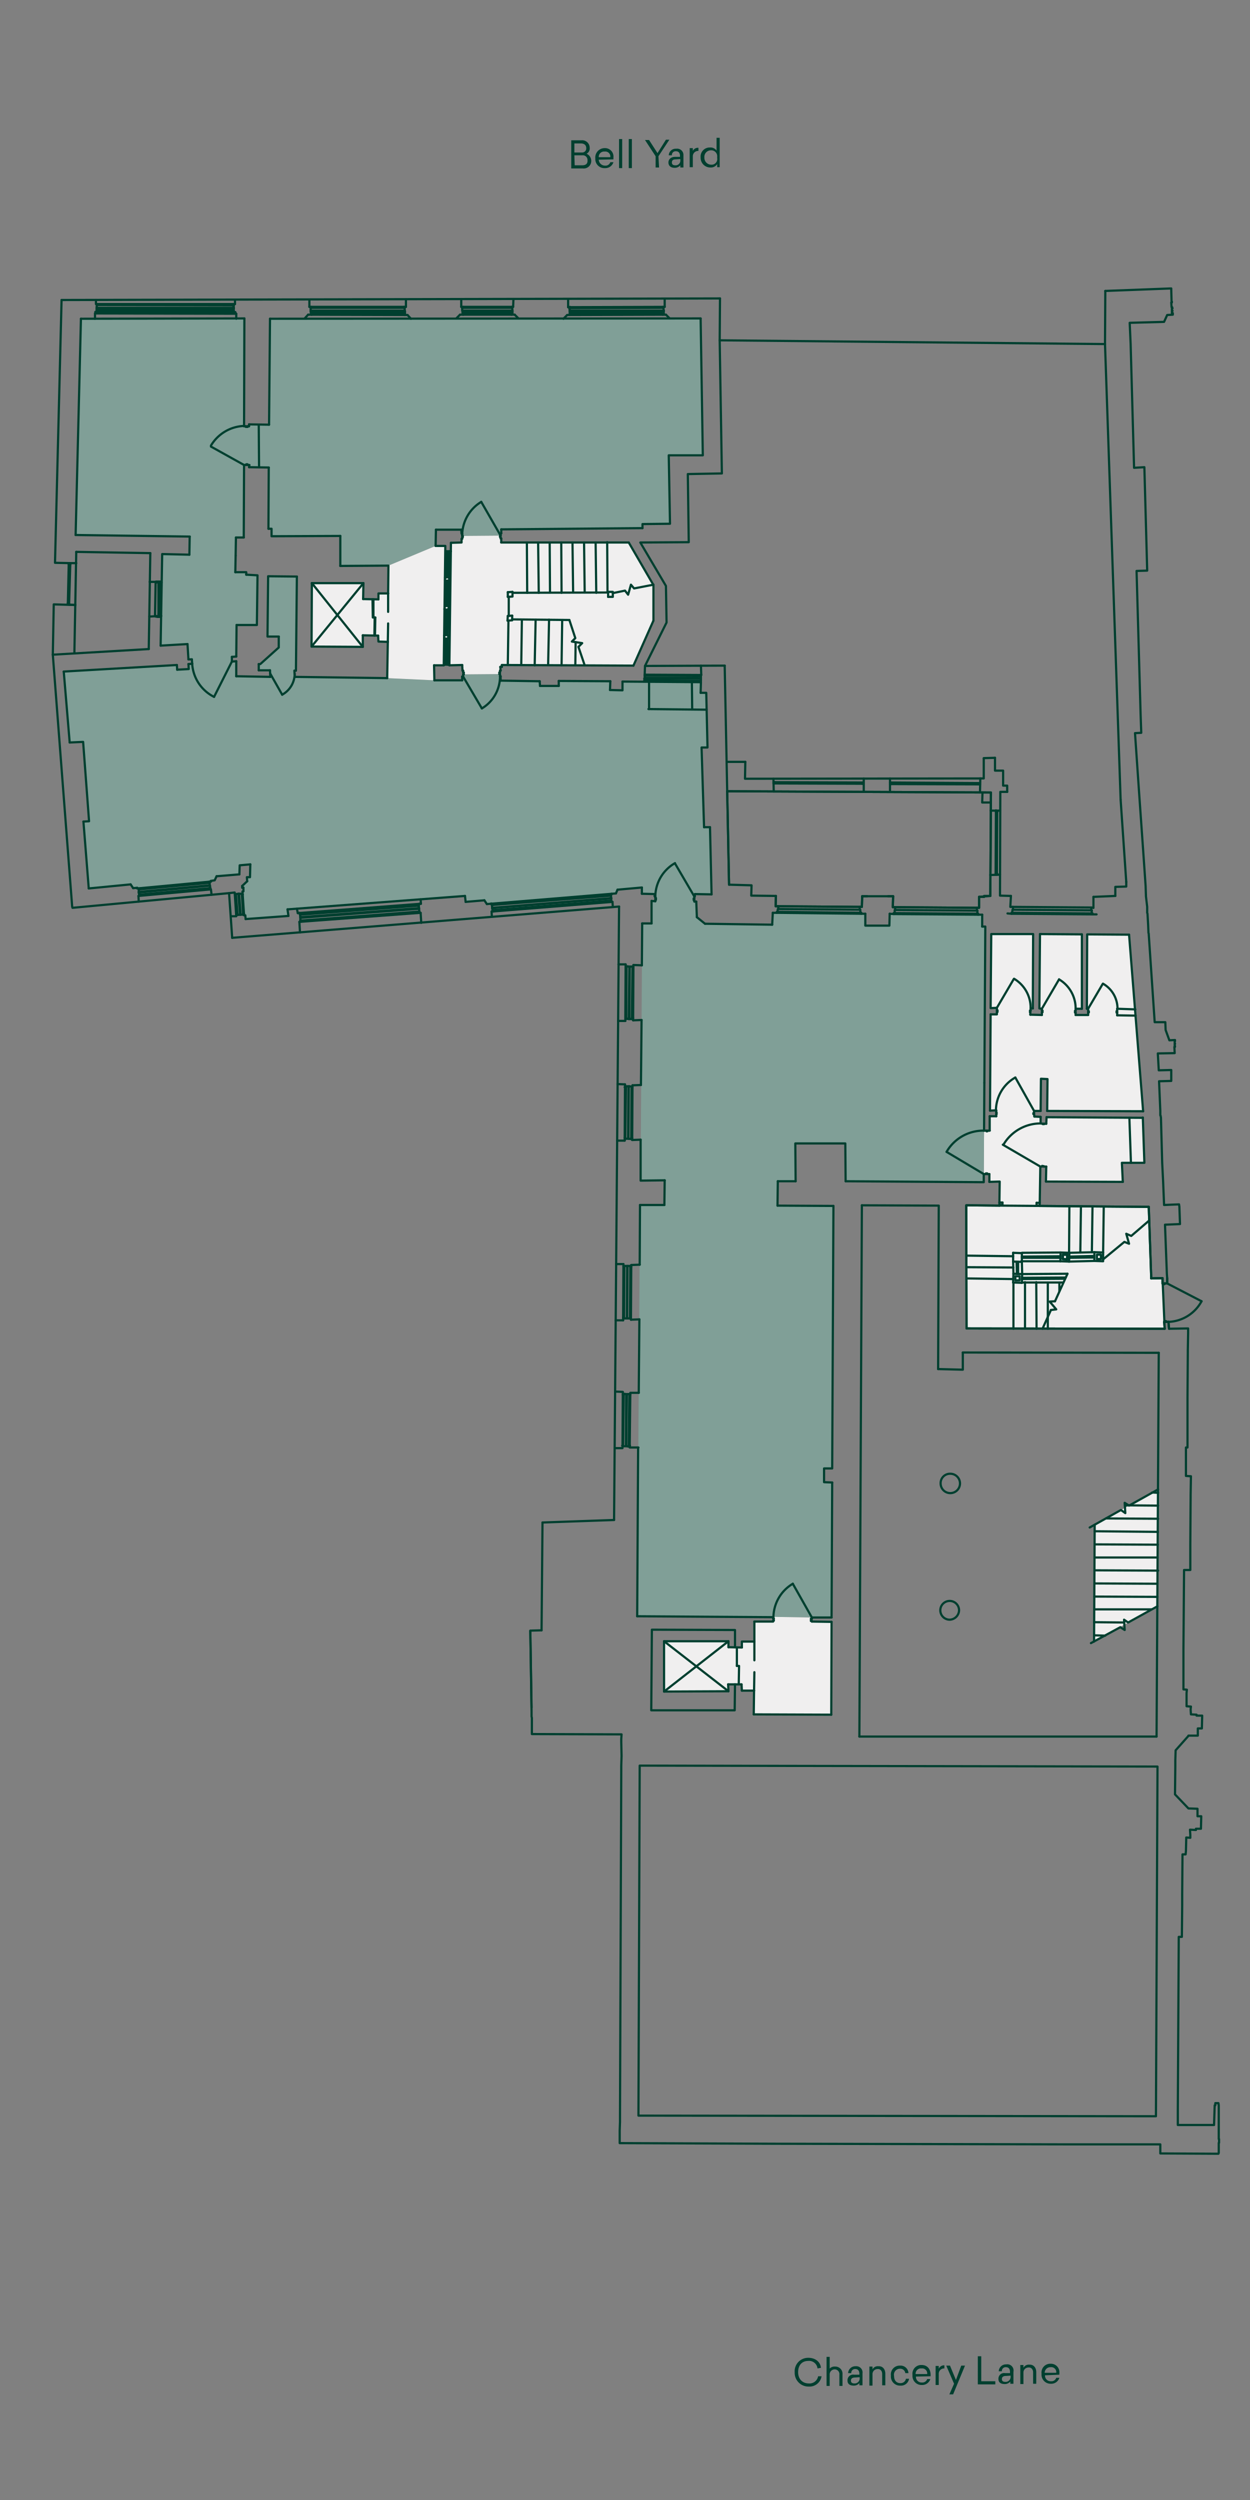<svg id="Layer_1" data-name="Layer 1" xmlns="http://www.w3.org/2000/svg" viewBox="0 0 400 800">
  <rect x="0" y="0" width="400" height="800" fill="#808080" stroke="none"/>
  <defs>
    <style>
      .cls-1 {
        fill: #003f2f;
      }

      .cls-2 {
        fill: #f0efef;
      }

      .cls-3 {
        fill: #809f97;
      }

      .cls-4 {
        fill: none;
        stroke: #003f2f;
        stroke-linecap: round;
        stroke-linejoin: round;
        stroke-width: 0.7px;
      }
    </style>
  </defs>
  <title>114_Chancery_Lane_First_m</title>
  <g id="Text">
    <g>
      <path class="cls-1" d="M262.7,757.7l-1.1.2a2.7,2.7,0,0,0-3-2.4c-1.9,0-3.2,1.3-3.2,3.6s1.5,3.6,3.4,3.6a2.8,2.8,0,0,0,3-2.3h1.1a3.9,3.9,0,0,1-4.1,3.3,4.4,4.4,0,0,1-4.5-4.6,4.3,4.3,0,0,1,4.4-4.6C260.8,754.5,262.5,755.7,262.7,757.7Z"/>
      <path class="cls-1" d="M265.3,758.2a2.1,2.1,0,0,1,1.9-.9,2.3,2.3,0,0,1,2.4,2.5v3.7h-1v-3.6a1.5,1.5,0,0,0-1.5-1.7,1.6,1.6,0,0,0-1.6,1.7v3.6h-1v-9.3h1v4Z"/>
      <path class="cls-1" d="M276,759.5v3.8h-1v-.7a2.3,2.3,0,0,1-1.8.8c-1.2,0-2-.5-2-1.6a1.8,1.8,0,0,1,2.1-1.9H275v-.3c0-.9-.4-1.5-1.3-1.5a1.2,1.2,0,0,0-1.3,1.3h-1a2.3,2.3,0,0,1,2.4-2.2A2,2,0,0,1,276,759.5Zm-2.4,1.3c-.8,0-1.3.3-1.3,1s.5.9,1.1.9a1.6,1.6,0,0,0,1.7-1.7v-.3Z"/>
      <path class="cls-1" d="M283.3,759.6v3.7h-1v-3.6c0-1-.6-1.7-1.5-1.6a1.6,1.6,0,0,0-1.6,1.7v3.6h-1v-6.1h1v.9a1.9,1.9,0,0,1,1.9-1C282.3,757.1,283.3,758,283.3,759.6Z"/>
      <path class="cls-1" d="M290.7,759.4h-1A1.6,1.6,0,0,0,288,758a1.9,1.9,0,0,0-1.9,2.3c0,1.5.8,2.3,2,2.3a1.7,1.7,0,0,0,1.8-1.4h1a2.6,2.6,0,0,1-2.8,2.2,2.9,2.9,0,0,1-3-3.2,2.8,2.8,0,0,1,2.9-3.2A2.5,2.5,0,0,1,290.7,759.4Z"/>
      <path class="cls-1" d="M293.1,760.5a1.8,1.8,0,0,0,1.9,1.9,1.6,1.6,0,0,0,1.7-1.1h1a2.7,2.7,0,0,1-2.7,1.9,2.9,2.9,0,0,1-3-3.2,2.8,2.8,0,0,1,2.9-3.2c1.8,0,2.8,1.2,2.9,3v.6Zm-.1-.8h3.7a1.6,1.6,0,0,0-1.8-1.8A1.7,1.7,0,0,0,293,759.7Z"/>
      <path class="cls-1" d="M302.2,757.9a1.7,1.7,0,0,0-1.8,1.8v3.5h-1v-6.1h1v.9a1.9,1.9,0,0,1,1.8-1.1Z"/>
      <path class="cls-1" d="M303.8,766.2l1.5-3.4-2.5-5.8H304l1.9,4.6,1.7-4.6h1.2l-3.8,9.2Z"/>
      <path class="cls-1" d="M318.5,762v1h-5.6v-9h1.1v8Z"/>
      <path class="cls-1" d="M324.3,759v3.8h-1v-.7a2.3,2.3,0,0,1-1.8.8c-1.2,0-2-.5-2-1.6a1.8,1.8,0,0,1,2.1-1.9h1.6V759c0-.9-.4-1.5-1.3-1.5a1.2,1.2,0,0,0-1.3,1.3h-1a2.3,2.3,0,0,1,2.4-2.2A2,2,0,0,1,324.3,759Zm-2.4,1.3c-.8,0-1.3.3-1.3,1s.5.9,1.1.9a1.6,1.6,0,0,0,1.7-1.7v-.3Z"/>
      <path class="cls-1" d="M331.6,759.1v3.7h-1v-3.6c0-1-.6-1.7-1.5-1.6a1.6,1.6,0,0,0-1.6,1.7v3.6h-1v-6.1h1v.9a1.9,1.9,0,0,1,1.9-1C330.6,756.6,331.6,757.5,331.6,759.1Z"/>
      <path class="cls-1" d="M334.4,760.1a1.8,1.8,0,0,0,1.9,1.9,1.6,1.6,0,0,0,1.7-1.1h1a2.7,2.7,0,0,1-2.7,1.9,2.9,2.9,0,0,1-3-3.2,2.8,2.8,0,0,1,2.9-3.2,2.7,2.7,0,0,1,2.8,2.9v.6Zm-.1-.8H338a1.6,1.6,0,0,0-1.8-1.8A1.8,1.8,0,0,0,334.3,759.3Z"/>
    </g>
    <g>
      <path class="cls-1" d="M186,44.9a2.4,2.4,0,0,1,2.7,2.4,1.9,1.9,0,0,1-1,1.9,2.5,2.5,0,0,1,1.5,2.2,2.4,2.4,0,0,1-2.7,2.5h-3.7v-9Zm-2.2,3.9h2.4a1.3,1.3,0,0,0,1.4-1.4c0-1-.7-1.5-1.7-1.5h-2.1v2.9Zm.1,4.1h2.4c1,0,1.8-.4,1.7-1.6a1.5,1.5,0,0,0-1.7-1.6h-2.5Z"/>
      <path class="cls-1" d="M191.6,51.1a2,2,0,0,0,2,1.9,1.6,1.6,0,0,0,1.7-1.1h1a2.7,2.7,0,0,1-2.7,1.9,2.9,2.9,0,0,1-3.1-3.1,3,3,0,0,1,3-3.3,2.7,2.7,0,0,1,2.8,3v.6Zm0-.8h3.7a1.6,1.6,0,0,0-1.8-1.8A1.7,1.7,0,0,0,191.6,50.3Z"/>
      <path class="cls-1" d="M198.1,53.8V44.5h1v9.3Z"/>
      <path class="cls-1" d="M201.2,53.8V44.5h1v9.3Z"/>
      <path class="cls-1" d="M210.9,53.6h-1.1V50l-3.4-5.2h1.3l2.7,4.2,2.7-4.3h1.1L210.7,50l.2,3.6Z"/>
      <path class="cls-1" d="M218.7,49.7v3.9h-1v-.7a2.3,2.3,0,0,1-1.8.8c-1.2,0-2-.6-2-1.7s.9-1.8,2.1-1.8h1.6v-.3c0-.9-.4-1.5-1.3-1.5a1.2,1.2,0,0,0-1.3,1.3h-1a2.2,2.2,0,0,1,2.4-2.1A2,2,0,0,1,218.7,49.7ZM216.2,51c-.8,0-1.2.3-1.2,1s.5.9,1.1.9a1.5,1.5,0,0,0,1.6-1.7v-.3Z"/>
      <path class="cls-1" d="M223.5,48.3a1.7,1.7,0,0,0-1.8,1.7v3.5h-1V47.4h1v.9a1.8,1.8,0,0,1,1.8-1Z"/>
      <path class="cls-1" d="M229.5,53.5v-1a2.4,2.4,0,0,1-2.2,1.1,3.1,3.1,0,0,1-3.1-3.2,2.9,2.9,0,0,1,3-3.2,2.3,2.3,0,0,1,2.1,1V44.1h1v9.4Zm-4.1-3.1a2.2,2.2,0,0,0,2.2,2.3,1.8,1.8,0,0,0,1.9-2.1v-.4a1.9,1.9,0,0,0-2-2.1A2.1,2.1,0,0,0,225.4,50.4Z"/>
    </g>
  </g>
  <g id="_1st" data-name="1st">
    <polyline class="cls-2" points="317.2 298.9 317 322.6 319 322.5 319 324.6 317 324.6 316.8 355.4 318.6 355.3 318.8 357.2 316.7 357.2 316.7 361.8 314.9 361.9 314.8 375.7 316.6 375.7 316.6 378.2 319.9 378.1 319.8 384.8 320.8 384.8 320.8 385.7 309.2 385.7 309.3 425.1 372.7 425.2 372 409 368.4 409.1 367.6 386.2 332.7 385.9 332.9 373.3 334.8 373.3 334.7 378.1 359.3 378.2 359 372.1 366.2 372.1 365.7 357.6 334.9 357.5 334.8 359.6 333 359.6 333 357.4 331 357.3 330.9 355.5 333 355.5 333.1 345.2 335.2 345.3 335.1 355.5 365.8 355.6 361.3 299.1 347.9 299 347.8 322.8 348.2 322.8 348.2 324.7 344.2 324.8 344.2 322.8 346.2 322.8 346.2 299.1 332.8 298.9 332.6 322.7 333.4 322.8 333.4 324.7 329.8 324.7 329.8 322.6 330.5 322.7 330.6 298.9 317.2 298.9"/>
    <polygon class="cls-3" points="314.3 296.5 314.3 292.7 284.7 292.4 284.6 296.2 276.9 296.2 276.9 292.4 247.3 292.1 247.1 295.9 225.6 295.6 223 293.5 222.8 288.5 222.2 288.5 222.3 286.1 227.7 286.2 227.2 264.6 225.3 264.7 224.5 239.1 226.4 239.1 226 221.6 224.3 221.7 224.3 218.2 199.2 218.1 199.3 220.8 195.2 220.7 195.3 218 178.8 217.9 178.8 219.4 172.8 219.5 172.7 217.9 160.2 217.8 159.8 215.7 148.4 215.8 147.9 217.7 139 217.7 123.9 217 94.3 216.6 94.2 214.6 94.7 214.6 95 184.5 85.8 184.4 85.6 203.7 89.2 203.7 89.2 207.1 83.3 212.5 82.8 212.4 82.8 214.5 86.4 214.5 86.5 216.5 75.6 216.4 75.6 211.6 74.2 211.6 74.2 210.2 75.6 210.1 75.7 200 82.2 200 82.4 184 78.8 183.9 78.8 183.1 75.3 183 75.5 171.9 78 172 78.1 148.8 79.8 148.8 79.9 149.6 86 149.6 85.9 169.2 86.9 169.2 86.9 171.6 108.9 171.5 108.9 181.1 124.3 181 139.4 174.7 139.5 169.5 147.7 169.5 148.1 171.5 160 171.4 160.4 169.4 205.6 169 205.6 167.7 214.4 167.6 214 145.7 224.9 145.7 224.2 101.9 86.4 102 86.1 135.9 79.7 135.8 79.7 136.4 78 136.4 78.2 101.9 25.9 102 24.2 171.2 60.7 171.7 60.6 177.4 51.9 177.3 51.4 206.6 60 206 60.3 211 61.4 210.9 61.5 212.4 60.3 212.5 60.4 214.1 56.7 214.3 56.7 212.8 20.4 214.9 22.3 237.6 26.6 237.4 28.5 262.8 26.7 262.9 28.4 284.3 41.8 283 42.6 284.2 68.7 281.7 69.3 280.4 76.7 279.8 76.7 276.9 76.7 276.7 80.1 276.6 80 280.7 79 280.6 79.1 282 77.5 283.5 78.6 294.1 92.3 293.1 92 291 148.8 286.7 149 288.5 155 288 155.8 289.2 197.1 285.9 197.6 284.6 205.4 284 205.4 285.9 209.7 286 209.7 288.4 208.5 288.3 208.5 295.5 205.5 295.5 205 377.8 212.7 377.7 212.6 385.6 204.8 385.6 203.9 517.2 266.1 517.6 266.3 474.4 263.7 474.3 263.7 469.9 266.3 469.9 266.7 385.9 248.8 385.8 248.9 378 254.6 378 254.5 365.9 270.5 365.9 270.6 378 314.8 378.3 315 346.5 315.3 296.5 314.3 296.5"/>
    <polyline class="cls-2" points="212.3 525.2 233.1 525.2 233.1 527.2 235.2 527.2 237.4 527.2 237.4 525.3 241.4 525.3 241.4 518.9 247.5 518.9 247.4 517.4 259.5 517.6 259.5 519 266.1 519 266 548.7 241.2 548.6 241.3 541 237.4 541 237.3 539 233 539 233.1 541.2 212.5 541.3"/>
    <polyline class="cls-2" points="124.3 181 139.4 174.7 142.5 174.7 142.8 176.4 144.3 176.4 144.3 173.7 147.7 173.6 148.1 171.5 160 171.4 160.4 173.6 201.2 173.6 209.1 187.2 209.1 198.6 202.7 213 160.6 212.8 159.8 215.7 148.4 215.8 147.9 212.8 138.9 212.9 139 217.7 123.9 217 124.1 205.4 121.1 205.3 121 203.4 116.1 203.3 116.1 207 99.7 206.9 99.8 186.6 116.3 186.6 116.2 191.7 121.1 191.8 121.1 189.9 124.2 189.9 124.3 181"/>
    <polygon class="cls-2" points="370.6 476.6 370.4 514 350.1 525.3 350.3 487.9 370.6 476.6"/>
    <line class="cls-4" x1="31" y1="97.3" x2="74.5" y2="97.3"/>
    <line class="cls-4" x1="74.5" y1="97.7" x2="31" y2="97.6"/>
    <line class="cls-4" x1="30.9" y1="99.8" x2="74.6" y2="99.9"/>
    <line class="cls-4" x1="74.5" y1="99.5" x2="30.9" y2="99.5"/>
    <line class="cls-4" x1="30.9" y1="98.7" x2="74.5" y2="98.7"/>
    <line class="cls-4" x1="74.7" y1="98.5" x2="31" y2="98.5"/>
    <line class="cls-4" x1="75.6" y1="100.4" x2="30.4" y2="100.3"/>
    <line class="cls-4" x1="67.1" y1="283.3" x2="44.4" y2="285.4"/>
    <line class="cls-4" x1="67.2" y1="283.4" x2="44.4" y2="285.6"/>
    <line class="cls-4" x1="67.3" y1="284.2" x2="44.5" y2="286.3"/>
    <line class="cls-4" x1="67.1" y1="282.5" x2="44.4" y2="284.6"/>
    <line class="cls-4" x1="67.5" y1="284.6" x2="44.3" y2="286.7"/>
    <line class="cls-4" x1="67.5" y1="282.1" x2="43.9" y2="284.3"/>
    <line class="cls-4" x1="230.4" y1="95.5" x2="19.7" y2="96"/>
    <line class="cls-4" x1="23.2" y1="290.5" x2="73.3" y2="285.8"/>
    <line class="cls-4" x1="74.2" y1="99.1" x2="31.5" y2="99.1"/>
    <line class="cls-4" x1="16.9" y1="209.5" x2="23.1" y2="290.2"/>
    <line class="cls-4" x1="44.6" y1="286.3" x2="44.6" y2="286.6"/>
    <line class="cls-4" x1="44.4" y1="285.6" x2="44.5" y2="286.3"/>
    <line class="cls-4" x1="44.6" y1="285.4" x2="44.6" y2="285.5"/>
    <line class="cls-4" x1="44.4" y1="284.6" x2="44.4" y2="285.4"/>
    <line class="cls-4" x1="44.3" y1="286.7" x2="44.4" y2="288.5"/>
    <line class="cls-4" x1="43.9" y1="284.1" x2="42.6" y2="284.2"/>
    <line class="cls-4" x1="44.4" y1="284.3" x2="44.5" y2="284.6"/>
    <line class="cls-4" x1="43.9" y1="284.1" x2="43.9" y2="284.3"/>
    <line class="cls-4" x1="42.6" y1="284.2" x2="41.8" y2="283"/>
    <line class="cls-4" x1="31.2" y1="98.7" x2="31.2" y2="98.5"/>
    <line class="cls-4" x1="30.9" y1="98.5" x2="31" y2="97.6"/>
    <line class="cls-4" x1="31.2" y1="97.6" x2="31.2" y2="97.3"/>
    <line class="cls-4" x1="30.9" y1="99.5" x2="30.9" y2="98.7"/>
    <polyline class="cls-4" points="31.1 97.3 30.7 97.3 30.7 96"/>
    <line class="cls-4" x1="31.1" y1="97.6" x2="31" y2="97.6"/>
    <line class="cls-4" x1="31.2" y1="99.8" x2="31.2" y2="99.5"/>
    <polyline class="cls-4" points="31 99.8 30.5 99.8 30.6 100.3"/>
    <line class="cls-4" x1="30.4" y1="102" x2="30.4" y2="100.3"/>
    <line class="cls-4" x1="31.5" y1="99.5" x2="31.5" y2="98.7"/>
    <line class="cls-4" x1="24.4" y1="180.2" x2="22.5" y2="180.2"/>
    <polyline class="cls-4" points="24.1 193.6 22.1 193.5 22.5 180.2"/>
    <line class="cls-4" x1="21.9" y1="193" x2="22.2" y2="180.6"/>
    <line class="cls-4" x1="21.7" y1="193.4" x2="22" y2="180.2"/>
    <line class="cls-4" x1="22.5" y1="180.6" x2="22" y2="180.6"/>
    <line class="cls-4" x1="22.1" y1="193.1" x2="21.7" y2="193"/>
    <path class="cls-4" d="M253.7,506.8a12.6,12.6,0,0,0-6.2,10.7"/>
    <line class="cls-4" x1="259.8" y1="517.6" x2="253.7" y2="506.8"/>
    <line class="cls-4" x1="350.1" y1="525.3" x2="350.3" y2="487.9"/>
    <line class="cls-4" x1="173.6" y1="487.2" x2="173.3" y2="521.7"/>
    <polyline class="cls-4" points="173.3 521.7 169.7 521.8 170.1 546.4"/>
    <line class="cls-4" x1="241.4" y1="525.3" x2="241.4" y2="531.3"/>
    <line class="cls-4" x1="241.4" y1="535.1" x2="241.3" y2="541"/>
    <line class="cls-4" x1="235.8" y1="527.2" x2="235.8" y2="533.1"/>
    <polyline class="cls-4" points="236.4 539 236.5 533.1 235.8 533.1"/>
    <line class="cls-4" x1="350.2" y1="510.9" x2="370.4" y2="511"/>
    <line class="cls-4" x1="350.3" y1="506.7" x2="370.4" y2="506.8"/>
    <line class="cls-4" x1="350.2" y1="515" x2="368.5" y2="515"/>
    <line class="cls-4" x1="359.7" y1="519.2" x2="350.1" y2="519.1"/>
    <line class="cls-4" x1="353.7" y1="523.4" x2="350.1" y2="523.3"/>
    <polyline class="cls-4" points="349.1 525.8 358.5 520.7 359.9 521.6 359.7 518.3 361 519.2 370.4 514"/>
    <line class="cls-4" x1="326.8" y1="403.6" x2="339.3" y2="403.6"/>
    <line class="cls-4" x1="327" y1="400.9" x2="339.4" y2="400.8"/>
    <line class="cls-4" x1="333.4" y1="322.8" x2="338.9" y2="313.4"/>
    <line class="cls-4" x1="327" y1="410.4" x2="340.2" y2="410.4"/>
    <line class="cls-4" x1="353.6" y1="110.1" x2="230.3" y2="108.9"/>
    <line class="cls-4" x1="327.1" y1="408.9" x2="341" y2="408.8"/>
    <line class="cls-4" x1="340.8" y1="409.2" x2="327" y2="409.3"/>
    <line class="cls-4" x1="327" y1="402.1" x2="339.4" y2="402"/>
    <line class="cls-4" x1="339.4" y1="402.5" x2="327" y2="402.5"/>
    <line class="cls-4" x1="327.1" y1="407.7" x2="341.6" y2="407.6"/>
    <polyline class="cls-4" points="337.6 416.4 335.9 416.5 338 419 336.3 419.2"/>
    <line class="cls-4" x1="349.6" y1="292.6" x2="323.7" y2="292.4"/>
    <line class="cls-4" x1="349.2" y1="291.3" x2="324.2" y2="291.1"/>
    <line class="cls-4" x1="324.1" y1="290.2" x2="349.2" y2="290.4"/>
    <line class="cls-4" x1="349.6" y1="292.3" x2="323.7" y2="292.1"/>
    <path class="cls-4" d="M90.3,222.3a7.7,7.7,0,0,0,4-6.7"/>
    <line class="cls-4" x1="86.5" y1="215.6" x2="90.3" y2="222.3"/>
    <path class="cls-4" d="M154.2,226.7a11.9,11.9,0,0,0,5.8-10.3"/>
    <line class="cls-4" x1="148.2" y1="216.5" x2="154.2" y2="226.7"/>
    <line class="cls-4" x1="207.7" y1="218.2" x2="207.7" y2="226.9"/>
    <line class="cls-4" x1="221.4" y1="218.3" x2="221.5" y2="226.9"/>
    <line class="cls-4" x1="74.2" y1="211.7" x2="68.5" y2="223"/>
    <path class="cls-4" d="M61.5,212.4a12.7,12.7,0,0,0,7,10.6"/>
    <line class="cls-4" x1="231.9" y1="213" x2="233.3" y2="283.1"/>
    <line class="cls-4" x1="195.6" y1="287.4" x2="157.5" y2="290.5"/>
    <line class="cls-4" x1="195.6" y1="287.5" x2="157.5" y2="290.6"/>
    <line class="cls-4" x1="195.6" y1="288.2" x2="157.6" y2="291.3"/>
    <line class="cls-4" x1="195.5" y1="286.6" x2="157.4" y2="289.6"/>
    <line class="cls-4" x1="196" y1="288.6" x2="157.3" y2="291.7"/>
    <line class="cls-4" x1="195.7" y1="286.2" x2="157.2" y2="289.3"/>
    <line class="cls-4" x1="197.1" y1="285.9" x2="155.8" y2="289.3"/>
    <line class="cls-4" x1="74.3" y1="300.1" x2="198.1" y2="290.1"/>
    <line class="cls-4" x1="196.5" y1="486.4" x2="173.6" y2="487.2"/>
    <line class="cls-4" x1="134.1" y1="290.6" x2="134" y2="289.8"/>
    <line class="cls-4" x1="133.8" y1="290.8" x2="133.8" y2="290.7"/>
    <line class="cls-4" x1="133.8" y1="289.9" x2="133.8" y2="289.5"/>
    <line class="cls-4" x1="96.3" y1="292.7" x2="96.2" y2="292.3"/>
    <line class="cls-4" x1="96.1" y1="293.5" x2="96" y2="292.7"/>
    <line class="cls-4" x1="96.3" y1="293.7" x2="96.3" y2="293.5"/>
    <line class="cls-4" x1="134.2" y1="291.7" x2="134.1" y2="290.8"/>
    <polyline class="cls-4" points="96.1 294.6 96.1 293.7 134.1 290.8"/>
    <line class="cls-4" x1="134" y1="289.8" x2="96" y2="292.7"/>
    <line class="cls-4" x1="96" y1="298.4" x2="95.8" y2="295"/>
    <line class="cls-4" x1="134.8" y1="295.3" x2="134.6" y2="292.1"/>
    <line class="cls-4" x1="134.1" y1="292.1" x2="134" y2="291.8"/>
    <line class="cls-4" x1="96.4" y1="294.9" x2="96.4" y2="294.5"/>
    <polyline class="cls-4" points="134.2 289.2 134.2 289.4 95.8 292.3 95.8 292.1"/>
    <line class="cls-4" x1="134.7" y1="289.2" x2="95.3" y2="292.2"/>
    <line class="cls-4" x1="67.2" y1="283.4" x2="67.3" y2="284.2"/>
    <line class="cls-4" x1="67" y1="284.2" x2="67" y2="284.6"/>
    <line class="cls-4" x1="66.9" y1="283.3" x2="66.9" y2="283.4"/>
    <line class="cls-4" x1="67.1" y1="282.5" x2="67.1" y2="283.3"/>
    <line class="cls-4" x1="67.5" y1="284.6" x2="67.7" y2="286.3"/>
    <line class="cls-4" x1="66.8" y1="282.2" x2="66.8" y2="282.5"/>
    <polyline class="cls-4" points="69.3 280.4 68.7 281.7 67.4 281.9 67.5 282.1"/>
    <line class="cls-4" x1="134.7" y1="289.2" x2="134.6" y2="287.8"/>
    <line class="cls-4" x1="155.8" y1="289.3" x2="155" y2="288.1"/>
    <line class="cls-4" x1="77" y1="292.7" x2="77.8" y2="292.7"/>
    <line class="cls-4" x1="77.8" y1="292.4" x2="78.1" y2="292.3"/>
    <line class="cls-4" x1="76.8" y1="292.5" x2="77" y2="292.5"/>
    <line class="cls-4" x1="76.5" y1="286" x2="77.4" y2="286"/>
    <line class="cls-4" x1="77.4" y1="286.2" x2="77.7" y2="286.2"/>
    <line class="cls-4" x1="76.4" y1="286.3" x2="76.5" y2="286.2"/>
    <line class="cls-4" x1="76" y1="292.8" x2="76.8" y2="292.7"/>
    <line class="cls-4" x1="75.5" y1="286.1" x2="76.3" y2="286"/>
    <line class="cls-4" x1="77" y1="292.7" x2="76.5" y2="286"/>
    <line class="cls-4" x1="76.8" y1="292.7" x2="76.3" y2="286"/>
    <line class="cls-4" x1="76" y1="292.8" x2="75.5" y2="286.1"/>
    <line class="cls-4" x1="77.8" y1="292.7" x2="77.4" y2="286"/>
    <line class="cls-4" x1="134.2" y1="291.7" x2="96.1" y2="294.6"/>
    <line class="cls-4" x1="134.1" y1="290.6" x2="96.1" y2="293.5"/>
    <line class="cls-4" x1="75.2" y1="286.3" x2="75.5" y2="286.3"/>
    <line class="cls-4" x1="75.6" y1="292.5" x2="76" y2="292.5"/>
    <line class="cls-4" x1="95.3" y1="292.2" x2="95" y2="290.8"/>
    <line class="cls-4" x1="157.7" y1="289.6" x2="157.7" y2="289.3"/>
    <line class="cls-4" x1="157.5" y1="290.5" x2="157.4" y2="289.6"/>
    <line class="cls-4" x1="157.7" y1="290.6" x2="157.7" y2="290.4"/>
    <line class="cls-4" x1="157.6" y1="291.3" x2="157.5" y2="290.6"/>
    <line class="cls-4" x1="157.4" y1="293.3" x2="157.3" y2="291.7"/>
    <line class="cls-4" x1="157.9" y1="291.7" x2="157.9" y2="291.3"/>
    <line class="cls-4" x1="157.2" y1="289.3" x2="157.2" y2="289.1"/>
    <line class="cls-4" x1="134.6" y1="292.1" x2="95.8" y2="295"/>
    <polyline class="cls-4" points="73.9 293.2 75.6 293.2 75.1 285.6 73.3 285.8 74.3 300.1"/>
    <line class="cls-4" x1="314.9" y1="287" x2="313.3" y2="287"/>
    <line class="cls-4" x1="202.7" y1="308.8" x2="205.4" y2="308.9"/>
    <polyline class="cls-4" points="201.5 309.3 202.4 309.3 202.4 309.6 202.7 309.5"/>
    <polyline class="cls-4" points="200.2 309.5 200.5 309.5 200.5 309.2 201.4 309.3 201.4 309.6 201.5 309.6 201.5 309.3"/>
    <line class="cls-4" x1="200.2" y1="308.6" x2="197.9" y2="308.6"/>
    <line class="cls-4" x1="202.2" y1="326.1" x2="201.4" y2="326.1"/>
    <line class="cls-4" x1="205.3" y1="326.4" x2="202.6" y2="326.5"/>
    <polyline class="cls-4" points="202.6 325.8 202.2 325.8 202.2 326.1"/>
    <line class="cls-4" x1="202.6" y1="326.5" x2="202.7" y2="308.8"/>
    <line class="cls-4" x1="202.4" y1="309.6" x2="202.2" y2="325.8"/>
    <line class="cls-4" x1="200.2" y1="308.6" x2="200.1" y2="326.7"/>
    <line class="cls-4" x1="201.2" y1="326.1" x2="200.4" y2="326"/>
    <polyline class="cls-4" points="201.4 326.1 201.4 325.8 201.2 325.8 201.2 326.1"/>
    <polyline class="cls-4" points="200.4 326 200.4 325.8 200.2 325.8"/>
    <line class="cls-4" x1="200.4" y1="325.8" x2="200.5" y2="309.5"/>
    <line class="cls-4" x1="201.4" y1="309.6" x2="201.2" y2="325.8"/>
    <line class="cls-4" x1="201.4" y1="325.8" x2="201.5" y2="309.6"/>
    <line class="cls-4" x1="200.1" y1="326.7" x2="197.8" y2="326.7"/>
    <line class="cls-4" x1="200" y1="347" x2="197.6" y2="346.9"/>
    <polyline class="cls-4" points="199.9 347.9 200.3 347.9 200.3 347.6 201.1 347.6 201.1 347.9 201.2 347.9 201.3 347.6"/>
    <polyline class="cls-4" points="201.3 347.6 202.1 347.7 202.1 347.9 202.4 347.9"/>
    <line class="cls-4" x1="202.4" y1="347.3" x2="205.1" y2="347.2"/>
    <line class="cls-4" x1="199.9" y1="365" x2="197.5" y2="365"/>
    <line class="cls-4" x1="201.1" y1="364.1" x2="201.2" y2="347.9"/>
    <line class="cls-4" x1="201.1" y1="347.9" x2="201" y2="364.1"/>
    <polyline class="cls-4" points="199.9 364.1 200.1 364.1 200.3 347.9"/>
    <line class="cls-4" x1="200.1" y1="364.4" x2="200.1" y2="364.1"/>
    <polyline class="cls-4" points="201.1 364.4 201.1 364.1 201 364.1 201 364.4 200.1 364.4"/>
    <line class="cls-4" x1="200" y1="347" x2="199.9" y2="365"/>
    <line class="cls-4" x1="202.1" y1="347.9" x2="202" y2="364.2"/>
    <line class="cls-4" x1="202.3" y1="364.8" x2="202.4" y2="347.3"/>
    <polyline class="cls-4" points="202.3 364.2 202 364.2 202 364.5"/>
    <line class="cls-4" x1="205" y1="364.7" x2="202.3" y2="364.8"/>
    <line class="cls-4" x1="202" y1="364.5" x2="201.1" y2="364.4"/>
    <line class="cls-4" x1="199.4" y1="422.5" x2="197" y2="422.5"/>
    <line class="cls-4" x1="199.5" y1="404.5" x2="197.2" y2="404.5"/>
    <line class="cls-4" x1="200.7" y1="421.7" x2="200.8" y2="405.4"/>
    <line class="cls-4" x1="200.7" y1="405.4" x2="200.6" y2="421.7"/>
    <line class="cls-4" x1="199.7" y1="421.6" x2="199.8" y2="405.4"/>
    <polyline class="cls-4" points="199.5 405.3 199.8 405.4 199.8 405.1 200.7 405.1 200.7 405.4 200.8 405.4 200.8 405.1"/>
    <polyline class="cls-4" points="199.7 421.9 199.7 421.6 199.4 421.6"/>
    <polyline class="cls-4" points="200.7 421.9 200.7 421.7 200.6 421.7 200.6 421.9 199.7 421.9"/>
    <line class="cls-4" x1="199.5" y1="404.5" x2="199.4" y2="422.5"/>
    <polyline class="cls-4" points="202 405.4 201.7 405.4 201.6 421.7"/>
    <polyline class="cls-4" points="200.8 405.1 201.7 405.1 201.7 405.4"/>
    <line class="cls-4" x1="201.9" y1="422.3" x2="202" y2="404.8"/>
    <polyline class="cls-4" points="201.9 421.7 201.6 421.7 201.6 421.9"/>
    <line class="cls-4" x1="202" y1="404.8" x2="204.7" y2="404.7"/>
    <line class="cls-4" x1="204.6" y1="422.2" x2="201.9" y2="422.3"/>
    <line class="cls-4" x1="201.6" y1="421.9" x2="200.7" y2="421.9"/>
    <line class="cls-4" x1="201.4" y1="446.3" x2="201.2" y2="462.6"/>
    <line class="cls-4" x1="200.4" y1="462.6" x2="200.6" y2="446.3"/>
    <line class="cls-4" x1="200.4" y1="446.3" x2="200.3" y2="462.6"/>
    <polyline class="cls-4" points="199.1 462.6 199.4 462.6 199.6 446.3"/>
    <polyline class="cls-4" points="201.6 462.6 201.2 462.6 201.2 462.9 200.4 462.8 200.4 462.6 200.3 462.6 200.3 462.8 199.4 462.8 199.4 462.6"/>
    <polyline class="cls-4" points="199.3 446.3 199.6 446.3 199.6 446 200.4 446.1 200.4 446.3 200.6 446.3 200.6 446.1 201.4 446.1 201.4 446.3 201.7 446.3"/>
    <polyline class="cls-4" points="204.3 463.2 201.5 463.2 201.7 445.7 204.4 445.7"/>
    <polyline class="cls-4" points="196.9 445.3 199.3 445.4 199.2 463.4 196.8 463.4"/>
    <line class="cls-4" x1="327" y1="403.8" x2="327.1" y2="407.7"/>
    <line class="cls-4" x1="324.2" y1="403.7" x2="324.3" y2="407.6"/>
    <line class="cls-4" x1="327.1" y1="407.7" x2="327" y2="410.5"/>
    <line class="cls-4" x1="324.3" y1="407.6" x2="324.2" y2="410.4"/>
    <line class="cls-4" x1="324.2" y1="400.9" x2="327" y2="401"/>
    <polyline class="cls-4" points="324.2 403.7 327 403.8 327 401"/>
    <line class="cls-4" x1="324.3" y1="407.6" x2="327.1" y2="407.7"/>
    <line class="cls-4" x1="324.2" y1="410.4" x2="327" y2="410.5"/>
    <line class="cls-4" x1="309.5" y1="405.5" x2="324.3" y2="405.6"/>
    <line class="cls-4" x1="309.4" y1="409.1" x2="324.2" y2="409.3"/>
    <line class="cls-4" x1="309.4" y1="401.8" x2="324.2" y2="402"/>
    <line class="cls-4" x1="324.2" y1="400.9" x2="324.2" y2="403.7"/>
    <path class="cls-4" d="M314.9,361.8a13.6,13.6,0,0,0-12,6.8"/>
    <line class="cls-4" x1="314.8" y1="375.7" x2="302.9" y2="368.6"/>
    <path class="cls-4" d="M324.9,344.8a12.2,12.2,0,0,0-6.2,10.6"/>
    <line class="cls-4" x1="330.9" y1="355.5" x2="324.9" y2="344.8"/>
    <path class="cls-4" d="M329.8,322.6a10.8,10.8,0,0,0-5.3-9.4"/>
    <line class="cls-4" x1="319" y1="322.5" x2="324.4" y2="313.3"/>
    <path class="cls-4" d="M333.1,359.5a13.8,13.8,0,0,0-12,6.8"/>
    <line class="cls-4" x1="332.9" y1="373.3" x2="320.9" y2="366.3"/>
    <path class="cls-4" d="M216,276.2a12.5,12.5,0,0,0-6.3,10.6"/>
    <line class="cls-4" x1="222.2" y1="286.9" x2="216" y2="276.3"/>
    <line class="cls-4" x1="226.1" y1="227.1" x2="207.5" y2="226.9"/>
    <line class="cls-4" x1="197.1" y1="285.9" x2="197.6" y2="284.7"/>
    <line class="cls-4" x1="195.6" y1="287.4" x2="195.5" y2="286.6"/>
    <line class="cls-4" x1="195.3" y1="287.5" x2="195.3" y2="287.4"/>
    <line class="cls-4" x1="195.3" y1="286.6" x2="195.3" y2="286.2"/>
    <line class="cls-4" x1="195.6" y1="288.2" x2="195.6" y2="287.5"/>
    <line class="cls-4" x1="196.1" y1="290.2" x2="196" y2="288.6"/>
    <line class="cls-4" x1="195.4" y1="288.6" x2="195.4" y2="288.3"/>
    <line class="cls-4" x1="195.7" y1="286.2" x2="195.7" y2="286"/>
    <line class="cls-4" x1="275.6" y1="292.4" x2="248.6" y2="292.1"/>
    <line class="cls-4" x1="275.1" y1="291.1" x2="249.1" y2="290.9"/>
    <line class="cls-4" x1="249" y1="290" x2="275.1" y2="290.2"/>
    <polyline class="cls-4" points="248.6 291.8 248.6 292.1 247.3 292.1"/>
    <polyline class="cls-4" points="248.8 291.8 248.9 290.9 249.1 290.9 249 290 248.2 290 248.3 286.7"/>
    <line class="cls-4" x1="275.6" y1="292.1" x2="248.6" y2="291.8"/>
    <polyline class="cls-4" points="275.3 292.1 275.3 291.1 275.1 291.1 275.1 290.2 275.8 290.2 275.9 286.8"/>
    <polyline class="cls-4" points="276.9 292.4 275.6 292.4 275.6 292.1"/>
    <line class="cls-4" x1="324.3" y1="410.4" x2="324.3" y2="425.2"/>
    <line class="cls-4" x1="313" y1="292.7" x2="313" y2="292.4"/>
    <polyline class="cls-4" points="312.7 292.4 312.8 291.4 312.6 291.4 312.6 290.5 313.3 290.5 313.3 287"/>
    <line class="cls-4" x1="313" y1="292.4" x2="286" y2="292.2"/>
    <polyline class="cls-4" points="286.3 292.2 286.3 291.2 286.5 291.2 286.4 290.3 285.7 290.3 285.8 286.8"/>
    <line class="cls-4" x1="286" y1="292.5" x2="286" y2="292.2"/>
    <line class="cls-4" x1="286.4" y1="290.3" x2="312.6" y2="290.5"/>
    <line class="cls-4" x1="312.6" y1="291.4" x2="286.5" y2="291.2"/>
    <polyline class="cls-4" points="314.3 292.7 313 292.7 286 292.5 284.7 292.4"/>
    <line class="cls-4" x1="328" y1="410.3" x2="328" y2="425.1"/>
    <line class="cls-4" x1="331.6" y1="410.3" x2="331.7" y2="425.2"/>
    <line class="cls-4" x1="335.3" y1="410.4" x2="335.3" y2="425.2"/>
    <line class="cls-4" x1="198.1" y1="290.1" x2="196.5" y2="486.4"/>
    <line class="cls-4" x1="325.3" y1="403.8" x2="325.4" y2="407.6"/>
    <line class="cls-4" x1="325.8" y1="407.6" x2="325.8" y2="403.8"/>
    <polyline class="cls-4" points="324.9 408.4 326.3 408.4 326.3 409.7 324.9 409.7 324.9 408.4"/>
    <line class="cls-4" x1="336.3" y1="419.2" x2="333.6" y2="425.2"/>
    <polyline class="cls-4" points="316.9 286.7 317.1 253.6 232.7 253.2"/>
    <line class="cls-4" x1="277.5" y1="286.8" x2="275.9" y2="286.8"/>
    <polyline class="cls-4" points="316.9 286.7 314.9 286.7 314.9 287"/>
    <line class="cls-4" x1="285.8" y1="286.8" x2="284.2" y2="286.8"/>
    <line class="cls-4" x1="318.6" y1="279.9" x2="318.7" y2="259.3"/>
    <line class="cls-4" x1="318.8" y1="279.5" x2="319" y2="259.8"/>
    <line class="cls-4" x1="319" y1="279.9" x2="319.1" y2="259.4"/>
    <line class="cls-4" x1="317" y1="259.4" x2="320" y2="259.4"/>
    <line class="cls-4" x1="316.9" y1="280" x2="320" y2="279.9"/>
    <line class="cls-4" x1="318.7" y1="259.8" x2="319.1" y2="259.8"/>
    <line class="cls-4" x1="318.6" y1="279.5" x2="319.1" y2="279.5"/>
    <line class="cls-4" x1="276.3" y1="250.8" x2="247.5" y2="250.7"/>
    <line class="cls-4" x1="275.9" y1="250.6" x2="247.9" y2="250.5"/>
    <line class="cls-4" x1="276.3" y1="250.4" x2="247.5" y2="250.3"/>
    <line class="cls-4" x1="247.6" y1="253.3" x2="247.5" y2="249.2"/>
    <line class="cls-4" x1="247.9" y1="250.7" x2="247.9" y2="250.3"/>
    <line class="cls-4" x1="275.9" y1="250.8" x2="275.9" y2="250.4"/>
    <line class="cls-4" x1="276.4" y1="253.4" x2="276.4" y2="249.1"/>
    <line class="cls-4" x1="313.6" y1="253.6" x2="313.7" y2="249.1"/>
    <line class="cls-4" x1="313.6" y1="251" x2="284.8" y2="250.9"/>
    <line class="cls-4" x1="313.6" y1="250.6" x2="284.8" y2="250.4"/>
    <line class="cls-4" x1="313.1" y1="250.7" x2="285.2" y2="250.7"/>
    <line class="cls-4" x1="313.1" y1="251" x2="313.1" y2="250.6"/>
    <line class="cls-4" x1="285.2" y1="250.9" x2="285.2" y2="250.4"/>
    <line class="cls-4" x1="284.8" y1="253.4" x2="284.8" y2="249.1"/>
    <polyline class="cls-4" points="317 256.8 314.3 256.8 314.4 253.6"/>
    <polyline class="cls-4" points="323.7 292.1 323.7 292.4 322.4 292.3"/>
    <polyline class="cls-4" points="323.9 292.1 324 291.1 324.2 291.1 324.1 290.2 323.4 290.2"/>
    <line class="cls-4" x1="164" y1="189.7" x2="194.6" y2="189.6"/>
    <line class="cls-4" x1="181.8" y1="98.3" x2="212.7" y2="98.2"/>
    <line class="cls-4" x1="182.2" y1="98.6" x2="212.3" y2="98.5"/>
    <line class="cls-4" x1="181.5" y1="100.8" x2="213.1" y2="100.7"/>
    <line class="cls-4" x1="182.3" y1="100.5" x2="212.4" y2="100.4"/>
    <line class="cls-4" x1="182.3" y1="99.6" x2="212.4" y2="99.5"/>
    <line class="cls-4" x1="182.3" y1="99.4" x2="212.4" y2="99.4"/>
    <line class="cls-4" x1="211.7" y1="99.9" x2="182.8" y2="100"/>
    <polyline class="cls-4" points="119.8 203.4 119.9 197.6 119.3 197.6 119.2 191.8"/>
    <line class="cls-4" x1="82.8" y1="135.9" x2="82.9" y2="149.5"/>
    <polyline class="cls-4" points="74.8 99.5 74.5 99.5 74.5 99.9 75.3 99.9"/>
    <line class="cls-4" x1="74.5" y1="98.7" x2="74.8" y2="98.7"/>
    <line class="cls-4" x1="74.5" y1="98.5" x2="74.8" y2="98.5"/>
    <line class="cls-4" x1="74.5" y1="97.7" x2="74.8" y2="97.7"/>
    <line class="cls-4" x1="74.5" y1="97.3" x2="75.2" y2="97.3"/>
    <line class="cls-4" x1="74.8" y1="99.5" x2="74.8" y2="98.7"/>
    <line class="cls-4" x1="74.5" y1="97.7" x2="74.5" y2="97.3"/>
    <line class="cls-4" x1="74.8" y1="98.5" x2="74.8" y2="97.7"/>
    <line class="cls-4" x1="74.5" y1="98.7" x2="74.5" y2="98.5"/>
    <line class="cls-4" x1="75.3" y1="100.3" x2="75.3" y2="99.9"/>
    <line class="cls-4" x1="75.2" y1="97.3" x2="75.2" y2="96"/>
    <line class="cls-4" x1="75.6" y1="102" x2="75.6" y2="100.4"/>
    <path class="cls-4" d="M154,160.6a12.6,12.6,0,0,0-6.1,10.8"/>
    <line class="cls-4" x1="160.2" y1="171.4" x2="154" y2="160.6"/>
    <line class="cls-4" x1="142.2" y1="194.9" x2="142.4" y2="194.9"/>
    <line class="cls-4" x1="142.4" y1="195.1" x2="143.4" y2="195.1"/>
    <line class="cls-4" x1="142.1" y1="203.4" x2="142.3" y2="203.4"/>
    <line class="cls-4" x1="142.3" y1="203.2" x2="143.3" y2="203.2"/>
    <line class="cls-4" x1="142.9" y1="195.1" x2="142.8" y2="203.2"/>
    <line class="cls-4" x1="142.4" y1="194.9" x2="142.3" y2="203.4"/>
    <line class="cls-4" x1="142.2" y1="212.4" x2="143.3" y2="212.4"/>
    <line class="cls-4" x1="142.1" y1="212.7" x2="143.8" y2="212.7"/>
    <line class="cls-4" x1="142.7" y1="204.4" x2="142.6" y2="212.4"/>
    <line class="cls-4" x1="142.3" y1="204.2" x2="142.2" y2="212.7"/>
    <line class="cls-4" x1="142.3" y1="204.4" x2="143.3" y2="204.4"/>
    <line class="cls-4" x1="142.1" y1="204.2" x2="142.3" y2="204.2"/>
    <line class="cls-4" x1="142.4" y1="193.9" x2="143.5" y2="193.9"/>
    <line class="cls-4" x1="142.3" y1="194.1" x2="142.4" y2="194.1"/>
    <line class="cls-4" x1="143.1" y1="185.8" x2="142.9" y2="193.9"/>
    <line class="cls-4" x1="142.5" y1="185.7" x2="142.4" y2="194.1"/>
    <line class="cls-4" x1="142.6" y1="185.8" x2="143.7" y2="185.8"/>
    <line class="cls-4" x1="142.4" y1="185.7" x2="142.5" y2="185.7"/>
    <line class="cls-4" x1="142.4" y1="184.9" x2="142.6" y2="184.9"/>
    <line class="cls-4" x1="142.6" y1="184.7" x2="143.6" y2="184.7"/>
    <line class="cls-4" x1="143.1" y1="176.6" x2="143" y2="184.7"/>
    <line class="cls-4" x1="142.8" y1="176.6" x2="143.8" y2="176.6"/>
    <line class="cls-4" x1="142.8" y1="176.4" x2="142.6" y2="184.9"/>
    <line class="cls-4" x1="142.6" y1="176.4" x2="144.3" y2="176.4"/>
    <line class="cls-4" x1="162.5" y1="189.5" x2="164" y2="189.4"/>
    <line class="cls-4" x1="184.2" y1="205.5" x2="184.1" y2="212.9"/>
    <line class="cls-4" x1="179.9" y1="198.4" x2="179.7" y2="212.9"/>
    <line class="cls-4" x1="175.7" y1="198.3" x2="175.4" y2="212.8"/>
    <line class="cls-4" x1="171.4" y1="198.3" x2="171.1" y2="212.9"/>
    <line class="cls-4" x1="167" y1="198.3" x2="166.8" y2="212.8"/>
    <line class="cls-4" x1="179.7" y1="189.7" x2="179.6" y2="173.6"/>
    <line class="cls-4" x1="176" y1="189.6" x2="175.9" y2="173.6"/>
    <line class="cls-4" x1="172.4" y1="189.7" x2="172.2" y2="173.6"/>
    <line class="cls-4" x1="162.8" y1="191" x2="162.8" y2="197.1"/>
    <line class="cls-4" x1="162.5" y1="197.1" x2="162.4" y2="198.6"/>
    <polyline class="cls-4" points="164 189.4 164 190.9 162.5 191"/>
    <line class="cls-4" x1="162.5" y1="197.1" x2="163.9" y2="197"/>
    <polyline class="cls-4" points="162.4 198.6 163.9 198.5 163.9 197"/>
    <line class="cls-4" x1="162.5" y1="189.5" x2="162.5" y2="191"/>
    <line class="cls-4" x1="168.7" y1="189.7" x2="168.6" y2="173.6"/>
    <line class="cls-4" x1="162.7" y1="198.6" x2="162.5" y2="212.8"/>
    <line class="cls-4" x1="143.3" y1="204.2" x2="143.3" y2="212.7"/>
    <line class="cls-4" x1="143.4" y1="194.9" x2="143.3" y2="203.4"/>
    <line class="cls-4" x1="143.5" y1="203.4" x2="143.5" y2="204.2"/>
    <line class="cls-4" x1="143.6" y1="194.1" x2="143.6" y2="194.9"/>
    <line class="cls-4" x1="143.8" y1="184.9" x2="143.8" y2="185.7"/>
    <line class="cls-4" x1="142.8" y1="204.4" x2="142.7" y2="212.4"/>
    <line class="cls-4" x1="142.9" y1="195.1" x2="142.8" y2="203.2"/>
    <line class="cls-4" x1="143.1" y1="185.8" x2="142.9" y2="193.9"/>
    <line class="cls-4" x1="143.3" y1="176.6" x2="143.1" y2="184.7"/>
    <line class="cls-4" x1="143.7" y1="185.8" x2="143.5" y2="194.1"/>
    <line class="cls-4" x1="143.5" y1="203.4" x2="143.3" y2="203.4"/>
    <line class="cls-4" x1="143.5" y1="204.2" x2="143.3" y2="204.2"/>
    <line class="cls-4" x1="143.6" y1="194.9" x2="143.4" y2="194.9"/>
    <line class="cls-4" x1="143.6" y1="194.1" x2="143.5" y2="194.1"/>
    <line class="cls-4" x1="143.6" y1="185.7" x2="143.7" y2="185.8"/>
    <line class="cls-4" x1="143.8" y1="184.9" x2="143.6" y2="184.9"/>
    <line class="cls-4" x1="143.8" y1="185.7" x2="143.6" y2="185.7"/>
    <line class="cls-4" x1="143.8" y1="176.4" x2="143.6" y2="184.9"/>
    <line class="cls-4" x1="180.3" y1="102" x2="181.5" y2="100.8"/>
    <line class="cls-4" x1="182.4" y1="98.2" x2="182.4" y2="98.5"/>
    <line class="cls-4" x1="182.2" y1="98.6" x2="182.3" y2="99.4"/>
    <line class="cls-4" x1="181.8" y1="95.7" x2="181.8" y2="98.3"/>
    <line class="cls-4" x1="182.5" y1="100.4" x2="182.5" y2="100.7"/>
    <line class="cls-4" x1="182.5" y1="99.3" x2="182.5" y2="99.5"/>
    <line class="cls-4" x1="182.3" y1="99.6" x2="182.3" y2="100.5"/>
    <line class="cls-4" x1="163.7" y1="98.2" x2="163.7" y2="98.5"/>
    <line class="cls-4" x1="164.3" y1="95.7" x2="164.2" y2="98.2"/>
    <line class="cls-4" x1="164.7" y1="100.7" x2="165.9" y2="101.9"/>
    <line class="cls-4" x1="163.9" y1="98.5" x2="164" y2="99.4"/>
    <line class="cls-4" x1="163.7" y1="100.4" x2="163.7" y2="100.7"/>
    <line class="cls-4" x1="164" y1="99.5" x2="164" y2="100.4"/>
    <line class="cls-4" x1="163.7" y1="99.4" x2="163.7" y2="99.5"/>
    <line class="cls-4" x1="146" y1="101.9" x2="147.2" y2="100.7"/>
    <line class="cls-4" x1="148.2" y1="98.2" x2="148.1" y2="98.5"/>
    <line class="cls-4" x1="147.6" y1="98.2" x2="164.2" y2="98.2"/>
    <line class="cls-4" x1="147.2" y1="100.7" x2="164.7" y2="100.7"/>
    <line class="cls-4" x1="148" y1="100.4" x2="164" y2="100.4"/>
    <line class="cls-4" x1="147.9" y1="98.5" x2="163.9" y2="98.5"/>
    <line class="cls-4" x1="148" y1="99.6" x2="164" y2="99.5"/>
    <polyline class="cls-4" points="147.9 98.5 147.9 99.4 163.9 99.4"/>
    <line class="cls-4" x1="147.6" y1="95.7" x2="147.6" y2="98.2"/>
    <line class="cls-4" x1="148.2" y1="100.4" x2="148.2" y2="100.7"/>
    <line class="cls-4" x1="148.1" y1="99.4" x2="148.2" y2="99.6"/>
    <line class="cls-4" x1="148" y1="99.6" x2="148" y2="100.4"/>
    <line class="cls-4" x1="99.4" y1="99.6" x2="99.5" y2="100.4"/>
    <line class="cls-4" x1="99.6" y1="99.4" x2="99.6" y2="99.6"/>
    <line class="cls-4" x1="99.7" y1="100.4" x2="99.7" y2="100.7"/>
    <line class="cls-4" x1="99" y1="95.9" x2="99" y2="98.2"/>
    <line class="cls-4" x1="129.9" y1="95.8" x2="129.9" y2="98.2"/>
    <line class="cls-4" x1="129.3" y1="99.4" x2="129.4" y2="99.6"/>
    <line class="cls-4" x1="129.6" y1="99.6" x2="129.6" y2="100.4"/>
    <line class="cls-4" x1="129.4" y1="100.4" x2="129.4" y2="100.8"/>
    <line class="cls-4" x1="129.5" y1="98.5" x2="129.5" y2="99.4"/>
    <polyline class="cls-4" points="99.4 98.5 99.4 99.4 129.5 99.4"/>
    <line class="cls-4" x1="99.4" y1="99.6" x2="129.6" y2="99.6"/>
    <line class="cls-4" x1="99.4" y1="98.5" x2="129.5" y2="98.5"/>
    <line class="cls-4" x1="99.5" y1="100.4" x2="129.6" y2="100.4"/>
    <line class="cls-4" x1="98.6" y1="100.7" x2="130.4" y2="100.8"/>
    <line class="cls-4" x1="99" y1="98.2" x2="129.9" y2="98.2"/>
    <line class="cls-4" x1="129.3" y1="98.2" x2="129.3" y2="98.5"/>
    <line class="cls-4" x1="99.6" y1="98.2" x2="99.6" y2="98.5"/>
    <line class="cls-4" x1="130.4" y1="100.8" x2="131.5" y2="102"/>
    <line class="cls-4" x1="97.5" y1="101.9" x2="98.6" y2="100.7"/>
    <path class="cls-4" d="M78.1,136.3a12.9,12.9,0,0,0-10.6,6.3"/>
    <line class="cls-4" x1="78.1" y1="148.8" x2="67.5" y2="142.9"/>
    <line class="cls-4" x1="163.9" y1="198.2" x2="182.2" y2="198.4"/>
    <line class="cls-4" x1="124.2" y1="189.9" x2="124.2" y2="195.8"/>
    <line class="cls-4" x1="124.2" y1="199.5" x2="124.1" y2="205.4"/>
    <line class="cls-4" x1="183.4" y1="189.6" x2="183.2" y2="173.6"/>
    <line class="cls-4" x1="187.1" y1="189.6" x2="186.9" y2="173.6"/>
    <line class="cls-4" x1="74.2" y1="99.5" x2="74.2" y2="98.7"/>
    <line class="cls-4" x1="99.9" y1="99.6" x2="100" y2="100.4"/>
    <line class="cls-4" x1="129" y1="99.6" x2="129" y2="100.4"/>
    <line class="cls-4" x1="148.6" y1="99.6" x2="148.6" y2="100.4"/>
    <line class="cls-4" x1="163.3" y1="99.5" x2="163.3" y2="100.4"/>
    <line class="cls-4" x1="182.8" y1="99.5" x2="182.8" y2="100.4"/>
    <line class="cls-4" x1="163.3" y1="100" x2="148.6" y2="100"/>
    <line class="cls-4" x1="129" y1="100" x2="100" y2="100"/>
    <polyline class="cls-4" points="187.1 212.9 185.1 207 186.3 205.8 183 205.3 184.1 204.2 182.2 198.4"/>
    <line class="cls-4" x1="120.1" y1="197.6" x2="120" y2="203.3"/>
    <polyline class="cls-4" points="120.1 197.6 119.5 197.5 119.5 191.8"/>
    <line class="cls-4" x1="49.6" y1="197.2" x2="49.8" y2="186.2"/>
    <line class="cls-4" x1="51.7" y1="186.4" x2="51.5" y2="186.4"/>
    <line class="cls-4" x1="51.6" y1="197.1" x2="51.3" y2="197.1"/>
    <line class="cls-4" x1="49.9" y1="197.3" x2="49.9" y2="197.1"/>
    <line class="cls-4" x1="51.3" y1="197.4" x2="51.4" y2="186.1"/>
    <line class="cls-4" x1="50.5" y1="197.4" x2="50.5" y2="197.1"/>
    <polyline class="cls-4" points="51.3 197.4 50.7 197.4 50.7 186.1 51.4 186.1"/>
    <line class="cls-4" x1="51.3" y1="196.5" x2="50.7" y2="196.5"/>
    <line class="cls-4" x1="51.4" y1="187" x2="50.8" y2="186.9"/>
    <line class="cls-4" x1="50.6" y1="186.1" x2="50" y2="186.1"/>
    <line class="cls-4" x1="50.1" y1="186.4" x2="49.8" y2="186.4"/>
    <polyline class="cls-4" points="50.8 186.4 50.7 186.4 50.6 186.1"/>
    <line class="cls-4" x1="50.1" y1="186.4" x2="50" y2="186.1"/>
    <line class="cls-4" x1="50.5" y1="197.4" x2="49.9" y2="197.3"/>
    <line class="cls-4" x1="49.9" y1="197.1" x2="49.6" y2="197.1"/>
    <line class="cls-4" x1="50.7" y1="197.1" x2="50.5" y2="197.1"/>
    <line class="cls-4" x1="51.2" y1="187" x2="51" y2="196.5"/>
    <line class="cls-4" x1="49.8" y1="186.2" x2="47.9" y2="186.2"/>
    <line class="cls-4" x1="49.6" y1="197.2" x2="47.8" y2="197.3"/>
    <line class="cls-4" x1="224.3" y1="217.2" x2="224.3" y2="217.9"/>
    <line class="cls-4" x1="224.1" y1="217" x2="224.1" y2="217.2"/>
    <line class="cls-4" x1="224.1" y1="217.9" x2="224.1" y2="218.3"/>
    <line class="cls-4" x1="206.2" y1="217.1" x2="206.2" y2="217.7"/>
    <line class="cls-4" x1="206.5" y1="216.9" x2="206.5" y2="217.1"/>
    <line class="cls-4" x1="206.5" y1="217.7" x2="206.5" y2="218.1"/>
    <line class="cls-4" x1="206.3" y1="216.2" x2="206.3" y2="216.9"/>
    <line class="cls-4" x1="224.3" y1="216.3" x2="224.3" y2="217"/>
    <line class="cls-4" x1="224.4" y1="216" x2="206.3" y2="215.9"/>
    <line class="cls-4" x1="224.3" y1="216.3" x2="206.3" y2="216.2"/>
    <line class="cls-4" x1="224.3" y1="217" x2="206.3" y2="216.9"/>
    <line class="cls-4" x1="224.3" y1="217.2" x2="206.2" y2="217.1"/>
    <line class="cls-4" x1="224.3" y1="217.9" x2="206.2" y2="217.7"/>
    <line class="cls-4" x1="224.1" y1="216" x2="224.1" y2="216.3"/>
    <line class="cls-4" x1="206.5" y1="215.9" x2="206.5" y2="216.2"/>
    <line class="cls-4" x1="212.7" y1="95.6" x2="212.7" y2="98.2"/>
    <line class="cls-4" x1="212.1" y1="98.2" x2="212.1" y2="98.5"/>
    <line class="cls-4" x1="213.1" y1="100.7" x2="214.3" y2="101.9"/>
    <line class="cls-4" x1="212.3" y1="98.5" x2="212.4" y2="99.4"/>
    <line class="cls-4" x1="212.1" y1="100.4" x2="212.1" y2="100.7"/>
    <line class="cls-4" x1="212.4" y1="99.5" x2="212.4" y2="100.4"/>
    <line class="cls-4" x1="212.2" y1="99.4" x2="212.2" y2="99.5"/>
    <line class="cls-4" x1="194.6" y1="189.4" x2="194.6" y2="191"/>
    <polyline class="cls-4" points="194.6 191 196.1 191 196.1 189.4 194.6 189.4"/>
    <line class="cls-4" x1="190.8" y1="189.7" x2="190.6" y2="173.6"/>
    <line class="cls-4" x1="194.4" y1="189.6" x2="194.3" y2="173.5"/>
    <line class="cls-4" x1="211.7" y1="99.5" x2="211.7" y2="100.4"/>
    <polyline class="cls-4" points="196.1 189.8 200 189 201 190.3 201.9 187.1 202.9 188.3 209.1 187.1"/>
    <polyline class="cls-4" points="231.9 213 206.4 213.1 213.3 199.2 213.1 187.5 204.9 173.6 220.4 173.5 220.1 151.7 231 151.5 230.3 109 230.4 95.5"/>
    <line class="cls-4" x1="224.4" y1="216" x2="224.3" y2="213"/>
    <line class="cls-4" x1="206.3" y1="215.9" x2="206.4" y2="213.1"/>
    <line class="cls-4" x1="342.1" y1="403.7" x2="350.2" y2="403.5"/>
    <line class="cls-4" x1="342.2" y1="400.9" x2="350.2" y2="400.7"/>
    <line class="cls-4" x1="339.3" y1="403.6" x2="342.1" y2="403.7"/>
    <polyline class="cls-4" points="339.3 403.6 339.4 400.8 342.2 400.9 342.1 403.7"/>
    <line class="cls-4" x1="349.6" y1="386.1" x2="349.4" y2="400.7"/>
    <line class="cls-4" x1="345.9" y1="386.1" x2="345.7" y2="400.8"/>
    <line class="cls-4" x1="342.2" y1="386" x2="342.1" y2="400.9"/>
    <path class="cls-4" d="M357.6,322.8a9.2,9.2,0,0,0-4.6-8"/>
    <line class="cls-4" x1="348.2" y1="322.8" x2="352.9" y2="314.8"/>
    <path class="cls-4" d="M344.2,322.8a10.8,10.8,0,0,0-5.3-9.4"/>
    <line class="cls-4" x1="361.9" y1="372.1" x2="361.4" y2="357.7"/>
    <line class="cls-4" x1="373.5" y1="410.7" x2="384.5" y2="416.4"/>
    <path class="cls-4" d="M374,423a12.6,12.6,0,0,0,10.5-6.6"/>
    <line class="cls-4" x1="339" y1="410.4" x2="339" y2="413.2"/>
    <line class="cls-4" x1="350.3" y1="502.5" x2="370.6" y2="502.6"/>
    <line class="cls-4" x1="350.3" y1="498.4" x2="370.4" y2="498.4"/>
    <line class="cls-4" x1="350.4" y1="494.2" x2="370.5" y2="494.3"/>
    <line class="cls-4" x1="350.3" y1="490" x2="370.5" y2="490.2"/>
    <line class="cls-4" x1="353.9" y1="485.9" x2="370.6" y2="486"/>
    <line class="cls-4" x1="368.7" y1="477.6" x2="370.6" y2="477.7"/>
    <line class="cls-4" x1="360" y1="481.7" x2="370.6" y2="481.8"/>
    <polyline class="cls-4" points="350.2 403.5 350.2 400.7 353 400.8 353 403.6 350.2 403.5"/>
    <line class="cls-4" x1="353.2" y1="386.1" x2="353" y2="400.8"/>
    <line class="cls-4" x1="341.5" y1="401.5" x2="341.5" y2="402.8"/>
    <polyline class="cls-4" points="341.5 401.5 340.1 401.5 340.1 402.8"/>
    <line class="cls-4" x1="340.1" y1="402.9" x2="341.5" y2="403"/>
    <polyline class="cls-4" points="351 401.5 351 402.9 352.3 402.9 352.3 401.5 351 401.5"/>
    <line class="cls-4" x1="341.5" y1="401.5" x2="341.5" y2="402.8"/>
    <line class="cls-4" x1="341.5" y1="403" x2="340.1" y2="402.9"/>
    <polyline class="cls-4" points="340.1 402.8 340.1 401.5 341.5 401.5"/>
    <line class="cls-4" x1="342.2" y1="402.1" x2="350.2" y2="401.9"/>
    <line class="cls-4" x1="350.2" y1="402.4" x2="342.2" y2="402.5"/>
    <polyline class="cls-4" points="370.6 476.6 361.3 481.8 359.9 480.9 360.1 484.2 358.7 483.2 348.7 488.8"/>
    <polyline class="cls-4" points="353 403 359.8 397.4 361.3 398 360.4 394.8 362 395.5 367.7 390.6"/>
    <line class="cls-4" x1="341.6" y1="407.6" x2="337.6" y2="416.4"/>
    <line class="cls-4" x1="350.9" y1="292.6" x2="349.6" y2="292.6"/>
    <polyline class="cls-4" points="349.9 290.5 349.2 290.4 349.2 291.3 349.4 291.3 349.3 292.3"/>
    <line class="cls-4" x1="349.6" y1="292.6" x2="349.6" y2="292.3"/>
    <line class="cls-4" x1="353.7" y1="93.1" x2="353.6" y2="110.1"/>
    <polyline class="cls-4" points="309.2 385.7 367.6 386.2 368.4 409.1 372 409 372.7 425.2 309.3 425.1 309.2 385.7"/>
    <polyline class="cls-4" points="232.7 253.2 317.1 253.6 316.9 286.7 313.3 287 313.3 290.5 285.7 290.3 285.8 286.8 275.9 286.8 275.8 290.2 248.2 290 248.3 286.7 240.4 286.6 240.5 283.3 233.3 283.1 232.7 253.2"/>
    <polyline class="cls-4" points="22.5 180.2 17.6 180.1 19.7 96"/>
    <line class="cls-4" x1="78.2" y1="101.9" x2="25.9" y2="102"/>
    <line class="cls-4" x1="78" y1="172" x2="75.5" y2="172"/>
    <line class="cls-4" x1="60.7" y1="171.7" x2="24.2" y2="171.2"/>
    <line class="cls-4" x1="56.6" y1="212.8" x2="20.4" y2="214.9"/>
    <polyline class="cls-4" points="47.6 207.7 16.9 209.5 17.2 193.4 24.1 193.6"/>
    <line class="cls-4" x1="48.1" y1="177" x2="24.4" y2="176.6"/>
    <line class="cls-4" x1="20.4" y1="214.9" x2="22.3" y2="237.6"/>
    <line class="cls-4" x1="26.7" y1="262.9" x2="28.4" y2="284.3"/>
    <polyline class="cls-4" points="22.3 237.6 26.6 237.4 28.5 262.8 26.7 262.9"/>
    <line class="cls-4" x1="41.8" y1="283" x2="28.4" y2="284.3"/>
    <line class="cls-4" x1="24.2" y1="171.2" x2="25.9" y2="102"/>
    <line class="cls-4" x1="24.4" y1="176.6" x2="23.8" y2="209.1"/>
    <line class="cls-4" x1="266.1" y1="517.6" x2="266.3" y2="474.4"/>
    <line class="cls-4" x1="203.9" y1="517.2" x2="204.2" y2="463.2"/>
    <line class="cls-4" x1="275" y1="555.7" x2="275.8" y2="385.7"/>
    <line class="cls-4" x1="370.8" y1="432.9" x2="370.1" y2="555.7"/>
    <line class="cls-4" x1="370.1" y1="555.7" x2="275" y2="555.7"/>
    <line class="cls-4" x1="237.3" y1="539" x2="237.4" y2="541"/>
    <line class="cls-4" x1="233.1" y1="527.1" x2="237.4" y2="527.2"/>
    <line class="cls-4" x1="233" y1="539" x2="237.3" y2="539"/>
    <line class="cls-4" x1="241.3" y1="541" x2="241.2" y2="548.6"/>
    <polyline class="cls-4" points="241.4 525.3 237.4 525.3 237.4 527.2"/>
    <line class="cls-4" x1="237.4" y1="541" x2="241.3" y2="541"/>
    <line class="cls-4" x1="247.6" y1="517.9" x2="247.4" y2="517.9"/>
    <line class="cls-4" x1="247.6" y1="518.6" x2="247.4" y2="518.6"/>
    <polyline class="cls-4" points="247.4 518.6 247.4 518.9 241.4 518.9"/>
    <line class="cls-4" x1="259.8" y1="518.7" x2="259.8" y2="518.9"/>
    <line class="cls-4" x1="259.5" y1="518" x2="259.5" y2="518.7"/>
    <line class="cls-4" x1="247.6" y1="517.9" x2="247.6" y2="518.6"/>
    <line class="cls-4" x1="266.1" y1="519" x2="259.8" y2="518.9"/>
    <line class="cls-4" x1="259.8" y1="518.7" x2="259.5" y2="518.7"/>
    <line class="cls-4" x1="259.8" y1="518" x2="259.5" y2="518"/>
    <line class="cls-4" x1="266" y1="548.7" x2="266.1" y2="519"/>
    <line class="cls-4" x1="259.8" y1="517.6" x2="259.8" y2="518"/>
    <line class="cls-4" x1="247.4" y1="517.5" x2="247.4" y2="517.9"/>
    <line class="cls-4" x1="266.1" y1="517.6" x2="259.8" y2="517.6"/>
    <line class="cls-4" x1="241.2" y1="548.6" x2="266" y2="548.7"/>
    <line class="cls-4" x1="241.4" y1="518.9" x2="241.4" y2="525.3"/>
    <line class="cls-4" x1="247.4" y1="517.5" x2="203.9" y2="517.2"/>
    <polygon class="cls-4" points="204.3 677 204.7 565 370.4 565.3 369.9 677.2 204.3 677"/>
    <path class="cls-4" d="M303.9,512.3a3,3,0,0,0,0,6,3.1,3.1,0,0,0,3-3,3,3,0,0,0-3-3"/>
    <polyline class="cls-4" points="233.1 527.1 233.1 525.2 212.5 525.2 212.5 541.3 233.1 541.2 233 539"/>
    <line class="cls-4" x1="308.1" y1="432.8" x2="370.8" y2="432.9"/>
    <line class="cls-4" x1="332.8" y1="298.9" x2="346.2" y2="299"/>
    <line class="cls-4" x1="335.1" y1="355.5" x2="365.8" y2="355.6"/>
    <line class="cls-4" x1="334.7" y1="378.1" x2="359.3" y2="378.2"/>
    <line class="cls-4" x1="334.9" y1="357.5" x2="365.7" y2="357.7"/>
    <line class="cls-4" x1="332.7" y1="385.9" x2="367.6" y2="386.2"/>
    <line class="cls-4" x1="309.3" y1="425.1" x2="372.7" y2="425.2"/>
    <line class="cls-4" x1="172.7" y1="218" x2="172.8" y2="219.5"/>
    <line class="cls-4" x1="178.8" y1="217.9" x2="178.8" y2="219.5"/>
    <line class="cls-4" x1="195.3" y1="218" x2="195.2" y2="220.8"/>
    <line class="cls-4" x1="224.3" y1="218.3" x2="224.2" y2="221.7"/>
    <line class="cls-4" x1="76.6" y1="279.8" x2="69.3" y2="280.4"/>
    <polyline class="cls-4" points="80.1 276.6 80 280.7 79 280.7 79.1 282"/>
    <polyline class="cls-4" points="80.1 276.6 76.7 276.9 76.6 279.8"/>
    <line class="cls-4" x1="77.9" y1="285.2" x2="77.9" y2="284"/>
    <polyline class="cls-4" points="77.9 284.1 77.5 284.1 77.5 283.5"/>
    <line class="cls-4" x1="77.6" y1="285.3" x2="77.9" y2="285.2"/>
    <line class="cls-4" x1="92.3" y1="293.1" x2="78.6" y2="294.1"/>
    <line class="cls-4" x1="148.8" y1="286.7" x2="92" y2="291"/>
    <line class="cls-4" x1="178.8" y1="219.5" x2="172.8" y2="219.5"/>
    <line class="cls-4" x1="79.1" y1="282" x2="77.5" y2="283.5"/>
    <line class="cls-4" x1="148.8" y1="286.7" x2="149" y2="288.6"/>
    <polyline class="cls-4" points="77.6 285.3 78.1 292.9 78.5 292.9 78.6 294.1"/>
    <line class="cls-4" x1="92.3" y1="293.1" x2="92" y2="291"/>
    <line class="cls-4" x1="155" y1="288.1" x2="149" y2="288.6"/>
    <polyline class="cls-4" points="225.3 264.7 224.5 239.2 226.4 239.2 226 221.7 224.2 221.7"/>
    <line class="cls-4" x1="227.7" y1="286.2" x2="227.2" y2="264.7"/>
    <line class="cls-4" x1="209.5" y1="286.1" x2="205.4" y2="286"/>
    <line class="cls-4" x1="227.7" y1="286.2" x2="222.4" y2="286.1"/>
    <line class="cls-4" x1="223" y1="293.5" x2="222.8" y2="288.5"/>
    <line class="cls-4" x1="209.7" y1="286.8" x2="209.5" y2="286.8"/>
    <line class="cls-4" x1="222.3" y1="286.9" x2="222.4" y2="286.1"/>
    <line class="cls-4" x1="209.5" y1="286.8" x2="209.5" y2="286.1"/>
    <line class="cls-4" x1="209.7" y1="288.4" x2="208.5" y2="288.3"/>
    <line class="cls-4" x1="209.9" y1="287.4" x2="209.7" y2="287.4"/>
    <line class="cls-4" x1="209.9" y1="287.9" x2="209.7" y2="287.9"/>
    <line class="cls-4" x1="222.2" y1="287.5" x2="222.2" y2="286.9"/>
    <line class="cls-4" x1="209.9" y1="287.9" x2="209.9" y2="287.4"/>
    <line class="cls-4" x1="209.7" y1="287.4" x2="209.7" y2="286.8"/>
    <line class="cls-4" x1="222" y1="288" x2="222" y2="287.5"/>
    <line class="cls-4" x1="222.3" y1="286.9" x2="222.2" y2="286.9"/>
    <line class="cls-4" x1="222.2" y1="287.5" x2="222" y2="287.5"/>
    <line class="cls-4" x1="222.2" y1="288" x2="222" y2="288"/>
    <line class="cls-4" x1="315.9" y1="375.7" x2="316.6" y2="375.7"/>
    <line class="cls-4" x1="315.7" y1="362" x2="315.7" y2="361.8"/>
    <polyline class="cls-4" points="315.7 362 316 362 316 361.8 316.7 361.8"/>
    <line class="cls-4" x1="315.5" y1="375.5" x2="315.9" y2="375.5"/>
    <line class="cls-4" x1="314.9" y1="361.8" x2="315.7" y2="361.8"/>
    <line class="cls-4" x1="314.8" y1="375.7" x2="315.5" y2="375.7"/>
    <line class="cls-4" x1="316.6" y1="378.2" x2="316.6" y2="375.7"/>
    <line class="cls-4" x1="315.9" y1="375.7" x2="315.9" y2="375.5"/>
    <line class="cls-4" x1="315.5" y1="375.7" x2="315.5" y2="375.5"/>
    <polyline class="cls-4" points="314.9 361.8 315.3 296.5 314.3 296.5"/>
    <polyline class="cls-4" points="314.8 375.7 314.8 378.3 270.6 378"/>
    <line class="cls-4" x1="223" y1="293.5" x2="225.6" y2="295.6"/>
    <line class="cls-4" x1="222.2" y1="288.5" x2="222.2" y2="288"/>
    <line class="cls-4" x1="209.7" y1="288.4" x2="209.7" y2="287.9"/>
    <line class="cls-4" x1="222.8" y1="288.5" x2="222.2" y2="288.5"/>
    <line class="cls-4" x1="208.5" y1="295.5" x2="205.5" y2="295.5"/>
    <polyline class="cls-4" points="270.6 378 270.5 365.9 254.5 365.9 254.6 378"/>
    <polyline class="cls-4" points="212.7 377.7 205 377.8 205 364.7"/>
    <line class="cls-4" x1="248.8" y1="385.8" x2="248.9" y2="378"/>
    <line class="cls-4" x1="212.6" y1="385.6" x2="212.7" y2="377.7"/>
    <line class="cls-4" x1="254.6" y1="378" x2="248.9" y2="378"/>
    <line class="cls-4" x1="266.7" y1="385.9" x2="248.8" y2="385.8"/>
    <polyline class="cls-4" points="275.8 385.7 300.4 385.8 300.2 438.1"/>
    <polyline class="cls-4" points="300.2 438.1 308.1 438.3 308.1 432.8"/>
    <line class="cls-4" x1="316.8" y1="355.4" x2="317" y2="324.6"/>
    <line class="cls-4" x1="316.7" y1="357.2" x2="318.8" y2="357.2"/>
    <line class="cls-4" x1="333.4" y1="323.4" x2="333.4" y2="322.8"/>
    <line class="cls-4" x1="329.8" y1="323.4" x2="329.8" y2="322.6"/>
    <line class="cls-4" x1="333.4" y1="323.4" x2="333.6" y2="323.4"/>
    <line class="cls-4" x1="333.4" y1="323.9" x2="333.6" y2="323.9"/>
    <line class="cls-4" x1="329.6" y1="323.9" x2="329.7" y2="323.9"/>
    <line class="cls-4" x1="329.6" y1="323.4" x2="329.8" y2="323.4"/>
    <line class="cls-4" x1="319" y1="323.3" x2="319" y2="322.5"/>
    <line class="cls-4" x1="329.7" y1="324.7" x2="333.4" y2="324.8"/>
    <line class="cls-4" x1="329.8" y1="322.6" x2="330.5" y2="322.7"/>
    <line class="cls-4" x1="333.6" y1="323.9" x2="333.6" y2="323.4"/>
    <line class="cls-4" x1="329.6" y1="323.9" x2="329.6" y2="323.4"/>
    <line class="cls-4" x1="319.2" y1="323.8" x2="319.2" y2="323.3"/>
    <polyline class="cls-4" points="332.8 298.9 332.6 322.7 333.4 322.8"/>
    <polyline class="cls-4" points="330.5 322.7 330.6 298.9 317.2 298.9 317 322.6 319 322.5"/>
    <line class="cls-4" x1="319" y1="323.3" x2="319.2" y2="323.3"/>
    <line class="cls-4" x1="319" y1="323.8" x2="319.2" y2="323.8"/>
    <line class="cls-4" x1="333.4" y1="324.8" x2="333.4" y2="323.9"/>
    <line class="cls-4" x1="329.7" y1="324.7" x2="329.7" y2="323.9"/>
    <polyline class="cls-4" points="317 324.6 319 324.6 319 323.8"/>
    <polyline class="cls-4" points="335.1 355.5 335.2 345.3 333.1 345.2 333 355.5"/>
    <line class="cls-4" x1="331" y1="357.3" x2="333" y2="357.4"/>
    <line class="cls-4" x1="330.9" y1="355.5" x2="333" y2="355.5"/>
    <line class="cls-4" x1="330.7" y1="356.5" x2="330.9" y2="356.5"/>
    <line class="cls-4" x1="330.7" y1="356.2" x2="330.9" y2="356.2"/>
    <line class="cls-4" x1="318.8" y1="356.5" x2="318.8" y2="357.2"/>
    <line class="cls-4" x1="330.9" y1="356.5" x2="331" y2="357.3"/>
    <line class="cls-4" x1="330.7" y1="356.2" x2="330.7" y2="356.5"/>
    <line class="cls-4" x1="318.9" y1="356" x2="318.9" y2="356.5"/>
    <line class="cls-4" x1="316.8" y1="355.4" x2="318.8" y2="355.3"/>
    <line class="cls-4" x1="318.8" y1="356" x2="318.9" y2="356"/>
    <line class="cls-4" x1="318.8" y1="356.5" x2="318.9" y2="356.5"/>
    <line class="cls-4" x1="330.9" y1="355.5" x2="330.9" y2="356.2"/>
    <line class="cls-4" x1="318.8" y1="355.3" x2="318.8" y2="356"/>
    <line class="cls-4" x1="334.8" y1="359.6" x2="334.9" y2="357.5"/>
    <line class="cls-4" x1="334.1" y1="359.7" x2="334.1" y2="359.6"/>
    <line class="cls-4" x1="333.7" y1="359.7" x2="333.7" y2="359.6"/>
    <line class="cls-4" x1="333" y1="359.5" x2="333" y2="357.4"/>
    <line class="cls-4" x1="334.1" y1="359.6" x2="334.8" y2="359.6"/>
    <line class="cls-4" x1="334" y1="373.3" x2="334.8" y2="373.3"/>
    <line class="cls-4" x1="333.5" y1="373.1" x2="334" y2="373.2"/>
    <line class="cls-4" x1="333.7" y1="359.7" x2="334.1" y2="359.7"/>
    <line class="cls-4" x1="334.7" y1="378.1" x2="334.8" y2="373.3"/>
    <line class="cls-4" x1="334" y1="373.3" x2="334" y2="373.2"/>
    <polyline class="cls-4" points="332.9 373.3 333.5 373.3 333.5 373.1"/>
    <line class="cls-4" x1="333" y1="359.5" x2="333.7" y2="359.6"/>
    <polyline class="cls-4" points="331.7 384.9 331.7 385.8 332.7 385.8"/>
    <polyline class="cls-4" points="319.8 385.8 309.2 385.7 309.3 425.1"/>
    <polyline class="cls-4" points="319.8 385.6 320.8 385.7 320.8 384.8"/>
    <polyline class="cls-4" points="319.8 385.8 319.9 378.1 316.6 378.2"/>
    <line class="cls-4" x1="212.6" y1="385.6" x2="204.8" y2="385.6"/>
    <polyline class="cls-4" points="266.3 474.4 263.7 474.3 263.7 469.9 266.3 469.9 266.7 385.9"/>
    <line class="cls-4" x1="205.4" y1="286" x2="205.4" y2="284"/>
    <line class="cls-4" x1="247.1" y1="295.9" x2="225.6" y2="295.6"/>
    <line class="cls-4" x1="247.1" y1="295.9" x2="247.3" y2="292.1"/>
    <polyline class="cls-4" points="284.7 292.4 284.6 296.2 276.9 296.2 276.9 292.4"/>
    <line class="cls-4" x1="205.4" y1="284" x2="197.6" y2="284.7"/>
    <line class="cls-4" x1="205.4" y1="308.9" x2="205.5" y2="295.5"/>
    <line class="cls-4" x1="205.1" y1="347.2" x2="205.3" y2="326.4"/>
    <line class="cls-4" x1="204.7" y1="404.7" x2="204.8" y2="385.6"/>
    <line class="cls-4" x1="204.4" y1="445.7" x2="204.6" y2="422.2"/>
    <line class="cls-4" x1="314.3" y1="296.5" x2="314.3" y2="292.7"/>
    <line class="cls-4" x1="208.5" y1="295.5" x2="208.5" y2="288.3"/>
    <line class="cls-4" x1="225.3" y1="264.7" x2="227.2" y2="264.7"/>
    <line class="cls-4" x1="332.7" y1="385.9" x2="332.9" y2="373.3"/>
    <line class="cls-4" x1="319.8" y1="384.8" x2="320.8" y2="384.8"/>
    <line class="cls-4" x1="331.7" y1="384.9" x2="332.7" y2="384.9"/>
    <line class="cls-4" x1="316.7" y1="361.8" x2="316.7" y2="357.2"/>
    <path class="cls-4" d="M304,471.6a3,3,0,0,0-3,3.1,3.1,3.1,0,1,0,3-3.1"/>
    <polyline class="cls-4" points="322.3 253.4 320.1 253.4 320 286.6 323.5 286.7"/>
    <polyline class="cls-4" points="238.5 243.8 238.4 249.2 314.8 249.1 314.8 242.7"/>
    <line class="cls-4" x1="323.3" y1="290.2" x2="323.5" y2="286.7"/>
    <polyline class="cls-4" points="318.4 242.5 318.4 246.6 321 246.6 321 251.4 322.3 251.4 322.3 253.4"/>
    <line class="cls-4" x1="86.4" y1="102" x2="224.2" y2="101.9"/>
    <line class="cls-4" x1="195.3" y1="218" x2="178.8" y2="217.9"/>
    <line class="cls-4" x1="160.4" y1="169.4" x2="205.6" y2="169"/>
    <line class="cls-4" x1="160.6" y1="212.8" x2="202.7" y2="213"/>
    <line class="cls-4" x1="160.4" y1="173.6" x2="201.2" y2="173.6"/>
    <polyline class="cls-4" points="144.3 173.7 147.7 173.6 147.7 172.4 147.9 172.4"/>
    <polyline class="cls-4" points="147.9 170.8 147.9 171.5 148.1 171.5 148.1 171.9 147.9 171.9 147.9 172.4"/>
    <line class="cls-4" x1="160.4" y1="172.3" x2="160.4" y2="173.6"/>
    <polyline class="cls-4" points="160 171.8 160.2 171.8 160.2 172.3"/>
    <polyline class="cls-4" points="160 171.8 160 171.4 160.2 171.4"/>
    <line class="cls-4" x1="160.2" y1="172.3" x2="160.4" y2="172.3"/>
    <polyline class="cls-4" points="160.4 170.7 160.2 170.7 160.2 171.4"/>
    <polyline class="cls-4" points="147.6 169.5 147.7 170.8 147.9 170.8"/>
    <line class="cls-4" x1="160.4" y1="169.4" x2="160.4" y2="170.7"/>
    <line class="cls-4" x1="139.5" y1="169.5" x2="147.6" y2="169.5"/>
    <line class="cls-4" x1="79.7" y1="136.4" x2="79.7" y2="135.8"/>
    <line class="cls-4" x1="78.7" y1="136.6" x2="78.7" y2="136.4"/>
    <line class="cls-4" x1="78.1" y1="136.4" x2="78.2" y2="101.9"/>
    <line class="cls-4" x1="79.2" y1="136.4" x2="79.7" y2="136.4"/>
    <line class="cls-4" x1="78.8" y1="148.8" x2="78.8" y2="148.6"/>
    <line class="cls-4" x1="79.2" y1="148.8" x2="79.2" y2="148.6"/>
    <line class="cls-4" x1="79.7" y1="149.5" x2="79.8" y2="148.8"/>
    <line class="cls-4" x1="78" y1="172" x2="78.1" y2="148.8"/>
    <line class="cls-4" x1="86" y1="149.6" x2="85.9" y2="169.2"/>
    <line class="cls-4" x1="79.2" y1="148.8" x2="79.8" y2="148.8"/>
    <line class="cls-4" x1="78.1" y1="136.4" x2="78.7" y2="136.4"/>
    <line class="cls-4" x1="78.7" y1="136.6" x2="79.2" y2="136.6"/>
    <line class="cls-4" x1="78.8" y1="148.6" x2="79.2" y2="148.6"/>
    <line class="cls-4" x1="78.1" y1="148.8" x2="78.8" y2="148.8"/>
    <line class="cls-4" x1="79.7" y1="135.8" x2="86.1" y2="135.9"/>
    <line class="cls-4" x1="79.7" y1="149.5" x2="86" y2="149.6"/>
    <line class="cls-4" x1="86.4" y1="102" x2="86.1" y2="135.9"/>
    <polyline class="cls-4" points="85.9 169.2 86.9 169.2 86.9 171.6 108.9 171.5"/>
    <line class="cls-4" x1="56.6" y1="212.8" x2="56.7" y2="214.3"/>
    <line class="cls-4" x1="60" y1="206.1" x2="60.3" y2="211"/>
    <line class="cls-4" x1="61.4" y1="211" x2="61.5" y2="212.4"/>
    <polyline class="cls-4" points="74.2 210.2 74.2 211.7 75.6 211.6"/>
    <line class="cls-4" x1="75.7" y1="200" x2="75.6" y2="210.1"/>
    <line class="cls-4" x1="86.4" y1="214.5" x2="82.8" y2="214.5"/>
    <line class="cls-4" x1="86.5" y1="216.6" x2="75.6" y2="216.4"/>
    <polyline class="cls-4" points="95 184.5 85.8 184.4 85.6 203.7 89.2 203.7"/>
    <polyline class="cls-4" points="82.8 212.5 83.3 212.5 89.2 207.2 89.2 203.7"/>
    <line class="cls-4" x1="95" y1="184.5" x2="94.7" y2="214.6"/>
    <line class="cls-4" x1="82.8" y1="212.5" x2="82.8" y2="214.5"/>
    <polyline class="cls-4" points="94.7 214.6 94.2 214.6 94.3 216.6"/>
    <line class="cls-4" x1="86.4" y1="214.5" x2="86.5" y2="216.6"/>
    <line class="cls-4" x1="108.9" y1="171.5" x2="108.9" y2="181.1"/>
    <polyline class="cls-4" points="121.1 191.8 121.1 189.9 124.2 189.9"/>
    <polyline class="cls-4" points="124.1 205.4 121.1 205.3 121 203.4"/>
    <line class="cls-4" x1="123.9" y1="217" x2="94.3" y2="216.6"/>
    <polyline class="cls-4" points="108.9 181.1 124.3 181 124.2 189.9"/>
    <line class="cls-4" x1="144.3" y1="173.7" x2="143.8" y2="212.9"/>
    <polyline class="cls-4" points="139.4 174.7 142.5 174.7 142 212.9"/>
    <line class="cls-4" x1="160.1" y1="213.4" x2="160.2" y2="214.6"/>
    <line class="cls-4" x1="147.9" y1="212.8" x2="148" y2="214.6"/>
    <line class="cls-4" x1="160.6" y1="212.8" x2="160.6" y2="213.4"/>
    <line class="cls-4" x1="148.4" y1="215.8" x2="148.2" y2="215.8"/>
    <line class="cls-4" x1="148.2" y1="214.6" x2="148" y2="214.6"/>
    <line class="cls-4" x1="148.4" y1="215.2" x2="148.2" y2="215.2"/>
    <line class="cls-4" x1="148.2" y1="216.5" x2="147.9" y2="216.5"/>
    <line class="cls-4" x1="160.2" y1="216.4" x2="160.2" y2="217.8"/>
    <line class="cls-4" x1="147.9" y1="216.5" x2="147.9" y2="217.7"/>
    <line class="cls-4" x1="148.2" y1="215.8" x2="148.2" y2="216.5"/>
    <line class="cls-4" x1="160" y1="215.7" x2="160" y2="216.4"/>
    <line class="cls-4" x1="148.4" y1="215.2" x2="148.4" y2="215.8"/>
    <line class="cls-4" x1="159.8" y1="215.2" x2="159.8" y2="215.7"/>
    <line class="cls-4" x1="148.2" y1="214.6" x2="148.2" y2="215.2"/>
    <line class="cls-4" x1="160" y1="214.6" x2="160" y2="215.2"/>
    <line class="cls-4" x1="160.6" y1="213.4" x2="160.1" y2="213.4"/>
    <line class="cls-4" x1="160.2" y1="214.6" x2="160" y2="214.6"/>
    <line class="cls-4" x1="160" y1="215.2" x2="159.8" y2="215.2"/>
    <line class="cls-4" x1="160" y1="215.7" x2="159.8" y2="215.7"/>
    <line class="cls-4" x1="160.2" y1="216.4" x2="160" y2="216.4"/>
    <line class="cls-4" x1="143.8" y1="212.9" x2="147.9" y2="212.8"/>
    <line class="cls-4" x1="139.5" y1="169.5" x2="139.4" y2="174.7"/>
    <line class="cls-4" x1="138.9" y1="212.9" x2="142" y2="212.9"/>
    <line class="cls-4" x1="61.5" y1="212.4" x2="60.3" y2="212.5"/>
    <line class="cls-4" x1="79.2" y1="136.6" x2="79.2" y2="136.4"/>
    <line class="cls-4" x1="138.9" y1="212.9" x2="139" y2="217.7"/>
    <line class="cls-4" x1="139" y1="217.7" x2="147.9" y2="217.7"/>
    <line class="cls-4" x1="160.2" y1="217.8" x2="172.7" y2="218"/>
    <line class="cls-4" x1="124.1" y1="205.4" x2="123.9" y2="217"/>
    <line class="cls-4" x1="60" y1="206.1" x2="51.4" y2="206.6"/>
    <line class="cls-4" x1="61.4" y1="211" x2="60.3" y2="211"/>
    <line class="cls-4" x1="75.6" y1="210.1" x2="74.2" y2="210.2"/>
    <polyline class="cls-4" points="78.8 183.9 82.4 184.1 82.2 200 75.7 200"/>
    <line class="cls-4" x1="75.4" y1="177.8" x2="75.3" y2="183.1"/>
    <polyline class="cls-4" points="75.3 183.1 78.8 183.1 78.8 183.9"/>
    <polyline class="cls-4" points="60.6 177.5 51.9 177.3 51.4 206.6"/>
    <line class="cls-4" x1="47.6" y1="207.7" x2="48.1" y2="177"/>
    <line class="cls-4" x1="75.6" y1="211.6" x2="75.6" y2="216.4"/>
    <polyline class="cls-4" points="99.8 186.6 116.3 186.6 116.2 191.7"/>
    <polyline class="cls-4" points="116.1 203.3 116.1 207 99.7 206.9 99.8 186.6"/>
    <line class="cls-4" x1="116.2" y1="191.7" x2="121.1" y2="191.8"/>
    <line class="cls-4" x1="116.1" y1="203.3" x2="121" y2="203.4"/>
    <polyline class="cls-4" points="224.2 101.9 224.9 145.7 214 145.7 214.4 167.6 205.6 167.7 205.6 169"/>
    <line class="cls-4" x1="224.3" y1="218.3" x2="199.2" y2="218.1"/>
    <line class="cls-4" x1="209.1" y1="198.6" x2="209.1" y2="187.1"/>
    <line class="cls-4" x1="201.2" y1="173.6" x2="209.1" y2="187.2"/>
    <line class="cls-4" x1="202.7" y1="213" x2="209.1" y2="198.6"/>
    <line class="cls-4" x1="373.5" y1="410.7" x2="373.5" y2="409"/>
    <line class="cls-4" x1="372.6" y1="410.9" x2="372.6" y2="410.7"/>
    <line class="cls-4" x1="372.2" y1="410.9" x2="372.1" y2="410.7"/>
    <line class="cls-4" x1="372" y1="410.7" x2="372" y2="409"/>
    <line class="cls-4" x1="372.6" y1="423" x2="372.5" y2="423.1"/>
    <line class="cls-4" x1="372.1" y1="410.7" x2="372" y2="410.7"/>
    <line class="cls-4" x1="373.1" y1="422.8" x2="372.6" y2="422.8"/>
    <line class="cls-4" x1="372.6" y1="410.9" x2="372.2" y2="410.9"/>
    <line class="cls-4" x1="372.7" y1="425.2" x2="372.5" y2="423.1"/>
    <line class="cls-4" x1="372.6" y1="423" x2="372.6" y2="422.8"/>
    <polyline class="cls-4" points="373.9 423 373.1 423 373.1 422.8"/>
    <line class="cls-4" x1="373.5" y1="410.7" x2="372.6" y2="410.7"/>
    <line class="cls-4" x1="374.1" y1="425.2" x2="373.9" y2="423"/>
    <line class="cls-4" x1="367.6" y1="386.2" x2="368.4" y2="409.1"/>
    <line class="cls-4" x1="357.5" y1="323.6" x2="357.5" y2="322.8"/>
    <line class="cls-4" x1="348.2" y1="323.6" x2="348.2" y2="322.8"/>
    <line class="cls-4" x1="357.5" y1="324.9" x2="363.4" y2="325"/>
    <line class="cls-4" x1="357.3" y1="324" x2="357.5" y2="324"/>
    <line class="cls-4" x1="357.3" y1="323.6" x2="357.5" y2="323.6"/>
    <line class="cls-4" x1="357.5" y1="322.8" x2="363.3" y2="323"/>
    <line class="cls-4" x1="344.2" y1="323.5" x2="344.2" y2="322.8"/>
    <line class="cls-4" x1="348.2" y1="324" x2="348.4" y2="324"/>
    <line class="cls-4" x1="348.2" y1="323.6" x2="348.4" y2="323.6"/>
    <line class="cls-4" x1="344.2" y1="324.8" x2="348.2" y2="324.8"/>
    <line class="cls-4" x1="344" y1="324" x2="344.2" y2="324"/>
    <line class="cls-4" x1="344" y1="323.5" x2="344.2" y2="323.5"/>
    <line class="cls-4" x1="344.2" y1="322.8" x2="346.2" y2="322.8"/>
    <line class="cls-4" x1="357.3" y1="324" x2="357.3" y2="323.6"/>
    <line class="cls-4" x1="348.4" y1="324" x2="348.4" y2="323.6"/>
    <line class="cls-4" x1="344" y1="324" x2="344" y2="323.5"/>
    <polyline class="cls-4" points="347.8 322.8 347.9 299 361.3 299.1"/>
    <line class="cls-4" x1="346.2" y1="322.8" x2="346.2" y2="299"/>
    <line class="cls-4" x1="357.5" y1="324.9" x2="357.5" y2="324"/>
    <line class="cls-4" x1="348.2" y1="324.8" x2="348.2" y2="324"/>
    <line class="cls-4" x1="344.2" y1="324.8" x2="344.2" y2="324"/>
    <line class="cls-4" x1="365.8" y1="355.6" x2="361.3" y2="299.1"/>
    <polyline class="cls-4" points="359.3 378.2 359 372.1 366.2 372.1 365.7 357.6"/>
    <line class="cls-4" x1="372" y1="409" x2="368.4" y2="409.1"/>
    <line class="cls-4" x1="347.8" y1="322.8" x2="348.2" y2="322.8"/>
    <line class="cls-4" x1="358.6" y1="255.9" x2="360.4" y2="282.2"/>
    <polyline class="cls-4" points="360.4 282.2 360.4 283.7 356.9 283.8 356.9 286.7"/>
    <line class="cls-4" x1="349.9" y1="290.5" x2="349.9" y2="287"/>
    <line class="cls-4" x1="349.9" y1="287" x2="356.9" y2="286.7"/>
    <line class="cls-4" x1="315" y1="346.5" x2="315" y2="346.5"/>
    <polyline class="cls-4" points="60.3 212.5 60.4 214.1 56.7 214.3"/>
    <line class="cls-4" x1="75.4" y1="177.8" x2="75.5" y2="172"/>
    <line class="cls-4" x1="60.6" y1="177.5" x2="60.7" y2="171.7"/>
    <polyline class="cls-4" points="199.2 218.1 199.2 220.9 195.2 220.8"/>
    <polyline class="cls-4" points="368.4 409 368.4 409.1 372 409 372 410.7 372 410.7 372.1 410.7 372.2 410.9 372.6 410.9 372.6 410.7 372.6 410.7 373.5 410.7 373.5 409 373.4 407.7 372.8 391.9 377.6 391.7 377.4 386.1 377.3 385.5 377.3 385.4 377.3 385.4 374.7 385.5 372.5 385.6 372.5 385.5 372.2 378.1 371.9 372.1 371.5 357.6 371.4 357.1 371.4 357 371.3 356.9 371.3 356.1 371.3 355.8 371.3 355.6 371.3 355.5 370.9 346 374.8 345.9 374.8 342.5 374.8 342.4 370.8 342.5 370.8 342.4 370.5 337.1 370.5 337.1 375.9 337 375.9 337 375.8 335 376 335 376 334.7 375.9 334.7 375.9 334.1 376 334.1 376 333.9 375.9 333.9 375.9 333.2 376 333.2 376 332.8 374.2 332.9 373 329.6 372.9 327.1 369.5 327.1 367.6 299 367.6 298.8 367.6 298.8 367.5 298.5 367.5 298.3 367.4 295.9 367.2 292.4 367.1 292.1 367.1 292.1 367.1 291.1 367.1 291.1 367.1 290.3 367.1 290.2 366.7 286.8 366.7 286.6 366.6 283.7 366.6 283.6 366.5 282.1 365.8 272 364.5 253.5 363.2 234.6 365.2 234.5 365 228.8 363.7 182.7 367.1 182.6 366.2 149.6 366.2 149.5 362.9 149.7 362.9 149.6 361.8 110 361.5 103.3 372.5 103 373.5 100.8 375.3 100.7 375.3 100.2 375 100.2 375 99.5 375.2 99.5 375.2 99.4 375 99.4 375 98.7 375.2 98.7 375.1 98.3 374.9 98.3 374.8 96.8 375 96.8 375 96.5 374.9 96.5 374.8 92.8 374.8 92.3 353.7 93.1"/>
    <polyline class="cls-4" points="169.7 521.9 170.1 547.7 170.1 548 170.1 549.3 170.2 549.7 170.2 554.9 198.9 555 198.8 556.5 198.8 557.3 198.8 557.5 198.9 561.9 198.8 565.1 198.8 567.1 198.4 677 198.4 679 198.3 681.8 198.3 682 198.3 685.8 248.7 686 248.9 686 343 686.2 343.2 686.2 371.3 686.2 371.3 689.1 389.9 689.2 390 688.9 390 686 390 685.7 390.1 685.7 390.1 684.5 390 684.5 390 683.8 390 680 390 679.8 390 673.7 389.9 673 388.9 673 388.9 673.7 388.7 673.7 388.5 679.8 388.5 680 376.9 680 376.9 677.1 376.9 675.2 377.2 619.8 377.2 619.8 378.2 619.8 378.2 619.8 378.3 609.7 378.3 606.5 378.3 606 378.4 593.4 379.4 593.4 379.5 592.3 379.6 588.1 379.6 588 380.9 588.1 380.9 588 380.9 587.2 380.8 585.6 380.8 585.5 382.7 585.6 382.7 585.5 382.7 585.2 384.3 585.2 384.4 581.2 383.2 581.2 383.2 578.8 380.3 578.7 376 574.2 376.1 565.3 376.1 563.3 376.2 560.1 380.2 555.6 380.3 555.4 380.3 555.4 380.8 555.4 383.3 555.4 383.3 553.1 384.3 553.1 384.6 553.1 384.7 549 382.9 549 382.9 548.7 381.1 548.6 381 547 381.1 546.1 379.7 546 379.7 541.8 379.8 540.7 378.7 540.6 378.7 528.2 378.7 527.7 378.8 515.3 378.8 514.9 378.9 502.4 380.9 502.4 380.9 494.2 381 478.9 381 478.4 381.1 472.4 379.5 472.3 379.5 463.2 380 463.2 380 447.2 380.1 432.8 380.1 432 380.2 426.6 380.2 425.1 374.1 425.2 373.9 423.1 373.9 423 373.1 423 373.1 422.8"/>
    <line class="cls-4" x1="212.5" y1="525.2" x2="233.1" y2="541.2"/>
    <line class="cls-4" x1="233.1" y1="525.2" x2="212.5" y2="541.3"/>
    <line class="cls-4" x1="99.8" y1="186.6" x2="116.1" y2="207"/>
    <line class="cls-4" x1="116.3" y1="186.6" x2="99.7" y2="206.9"/>
    <line class="cls-4" x1="238.5" y1="243.8" x2="232.6" y2="243.8"/>
    <line class="cls-4" x1="318.4" y1="242.5" x2="314.8" y2="242.6"/>
    <line class="cls-4" x1="358.6" y1="255.9" x2="353.6" y2="110.1"/>
    <polyline class="cls-4" points="235.2 539 235.1 547.3 208.4 547.3 208.6 521.5 235.2 521.6 235.2 527.1"/>
  </g>
</svg>
